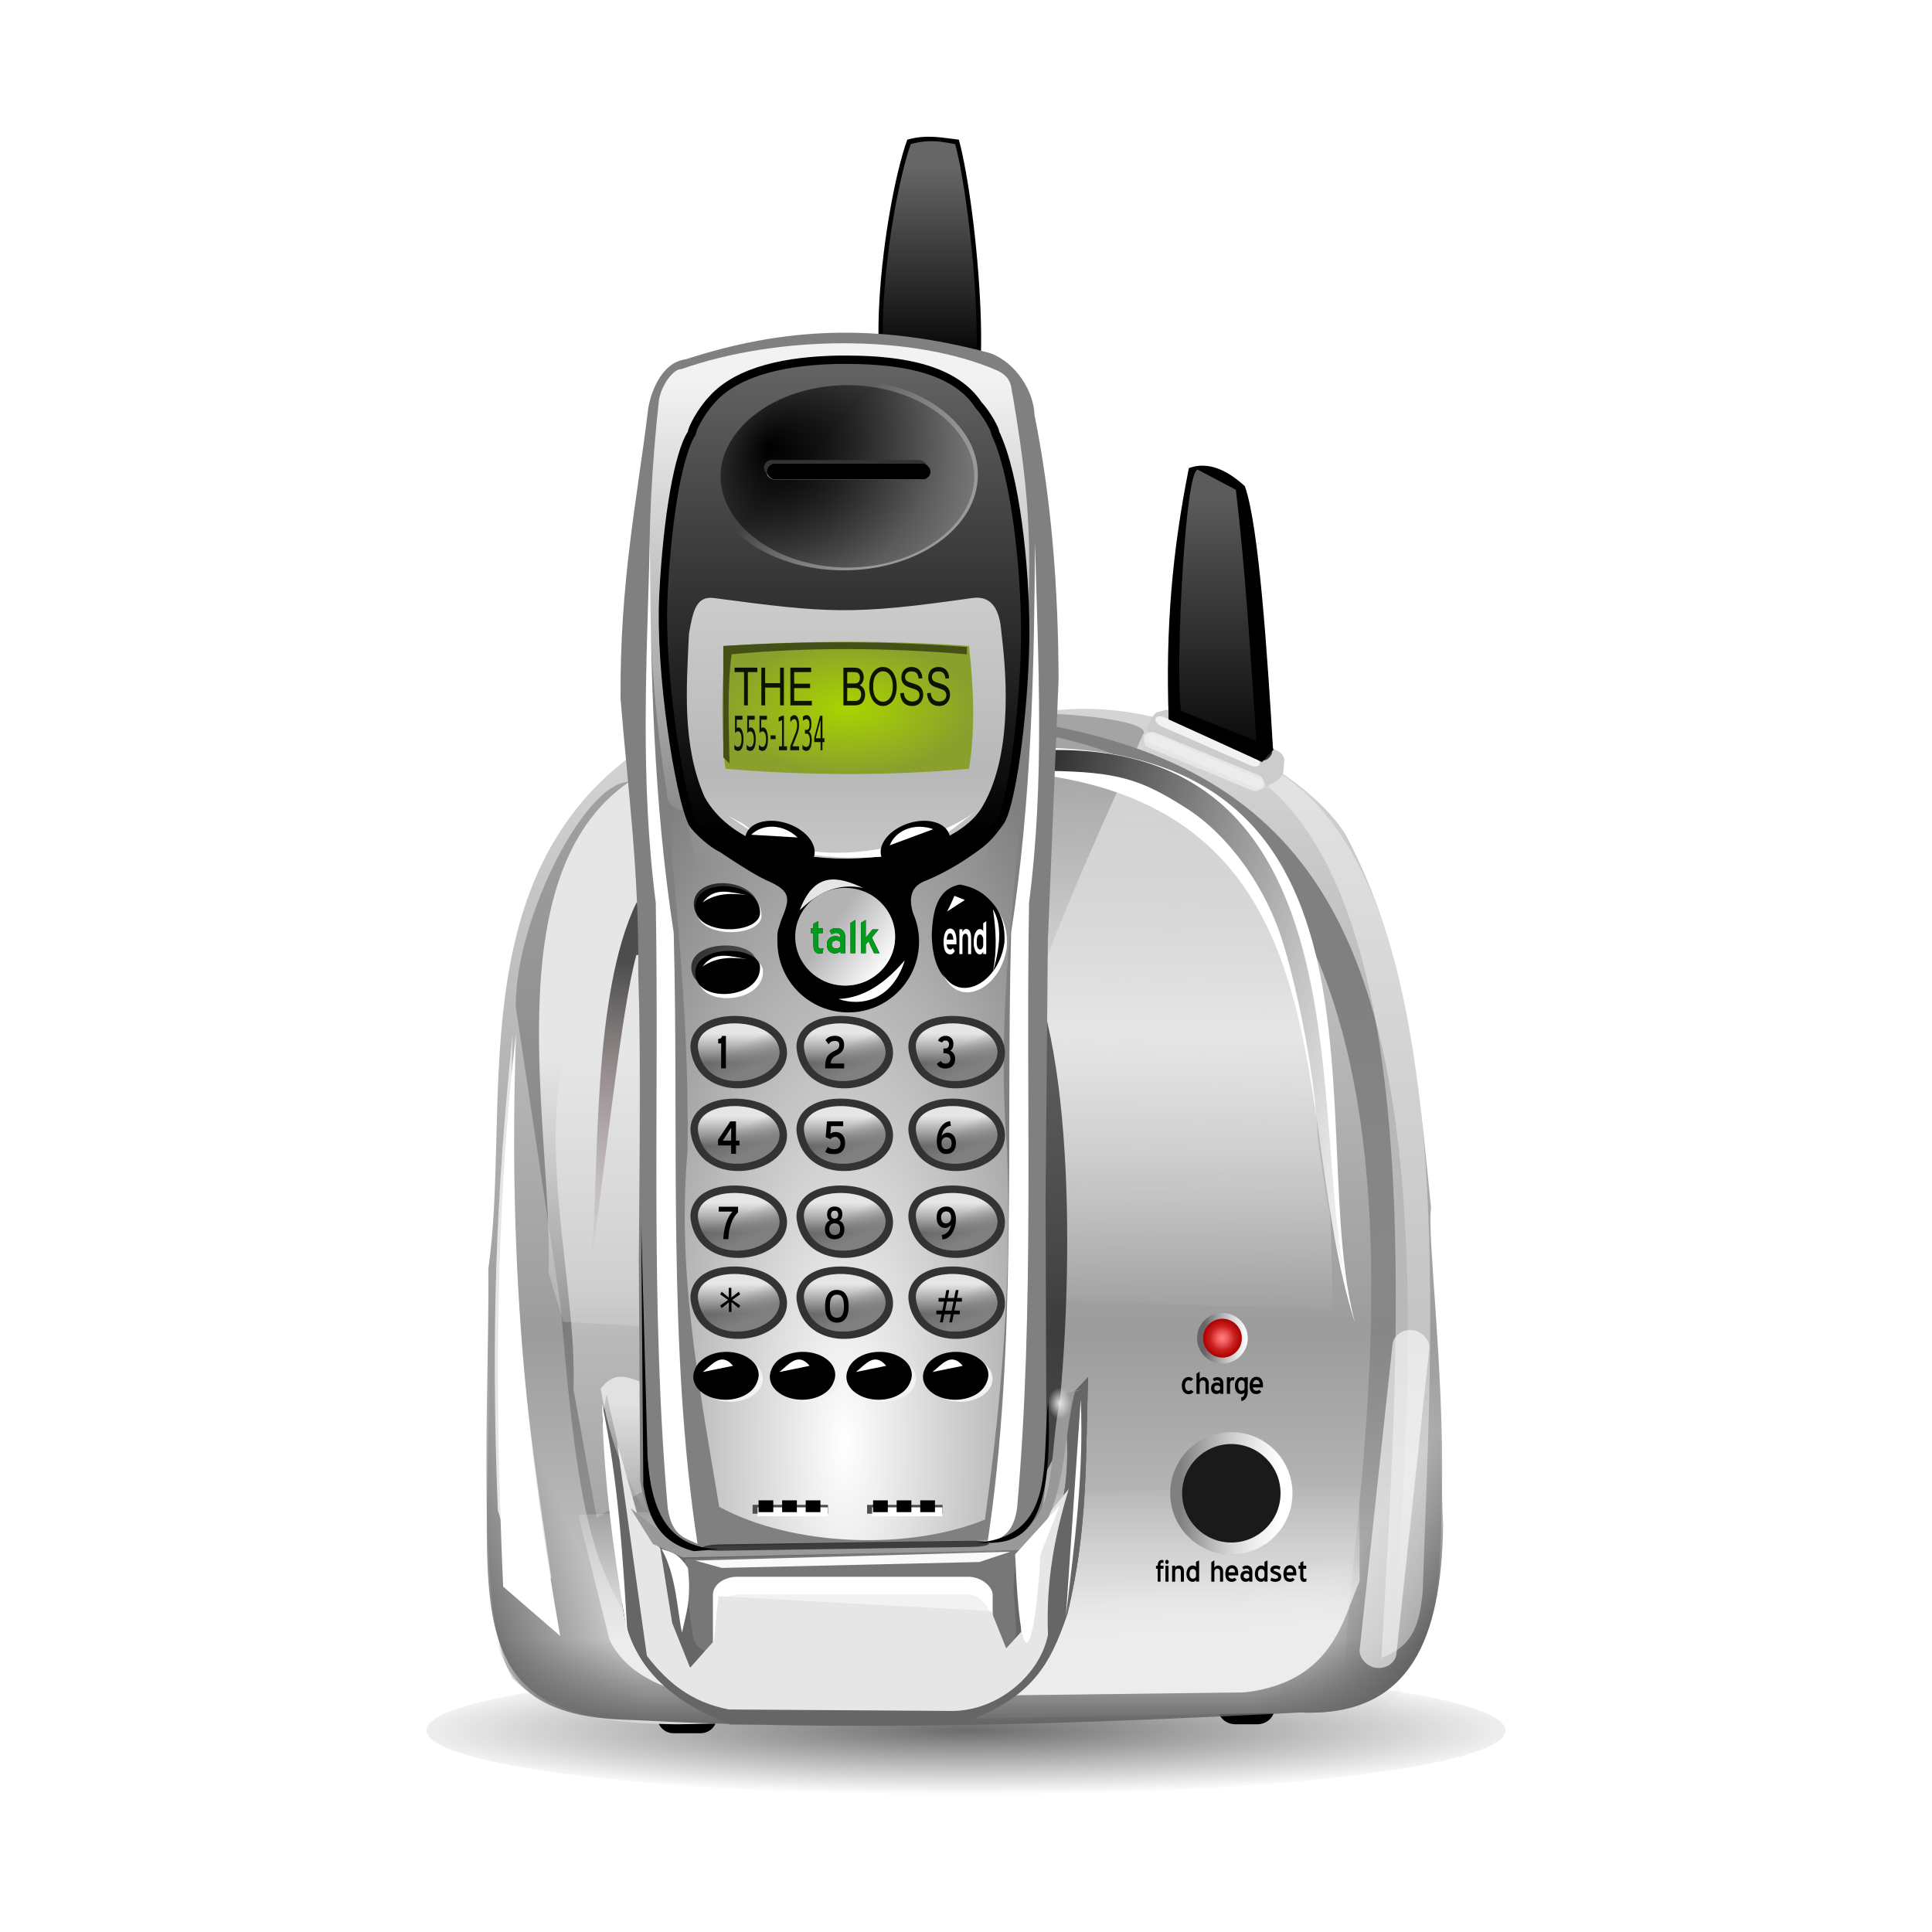 <?xml version="1.0" encoding="UTF-8"?>
<svg version="1.1" viewBox="0 0 1200 1200" xmlns="http://www.w3.org/2000/svg" xmlns:xlink="http://www.w3.org/1999/xlink">
<defs>
<linearGradient id="a">
<stop stop-color="#808080" offset="0"/>
<stop stop-color="#808080" stop-opacity="0" offset="1"/>
</linearGradient>
<linearGradient id="b">
<stop stop-color="#e6e6e6" offset="0"/>
<stop stop-color="#f2f2f2" stop-opacity="0" offset="1"/>
</linearGradient>
<linearGradient id="c">
<stop stop-color="#666" offset="0"/>
<stop stop-color="#666" stop-opacity="0" offset="1"/>
</linearGradient>
<linearGradient id="d">
<stop stop-color="#fff" stop-opacity="0" offset="0"/>
<stop stop-color="#fff" offset="1"/>
</linearGradient>
<linearGradient id="e">
<stop stop-color="#ececec" offset="0"/>
<stop stop-color="#ececec" stop-opacity="0" offset="1"/>
</linearGradient>
<linearGradient id="f">
<stop stop-color="#e6e6e6" offset="0"/>
<stop stop-color="#e6e6e6" stop-opacity="0" offset="1"/>
</linearGradient>
<clipPath id="bj">
<path d="m294.43 196.2c1.1 1.01 2.85 1.04 3.29 3.04l-0.25 3.04c-0.39 1.66-2.39 2.52-4.05 3.54-9.82-4.69-20.26-7.46-28.86-13.67 0.5-1.27 1.26-3.23 2.4-4.18l2.41-0.63 3.54 0.25 21.52 8.61z" fill="#ccc" fill-rule="evenodd"/>
</clipPath>
<linearGradient id="aw" x1="212.58" x2="212.58" y1="56.803" y2="105.23" gradientTransform="matrix(2.587 0 0 2.587 27.61 -43.712)" gradientUnits="userSpaceOnUse">
<stop stop-color="#ccc" offset="0"/>
<stop stop-color="#ccc" stop-opacity="0" offset="1"/>
</linearGradient>
<radialGradient id="i" cx="212.91" cy="437.47" r="121.27" gradientTransform="matrix(3.11 1.5028e-7 0 .332 -62.168 929.45)" gradientUnits="userSpaceOnUse">
<stop stop-color="#333" offset="0"/>
<stop stop-color="#333" stop-opacity="0" offset="1"/>
</radialGradient>
<linearGradient id="av" x1="130.8" x2="130.8" y1="286.02" y2="381.42" gradientTransform="matrix(2.587 0 0 2.587 32.793 57.169)" gradientUnits="userSpaceOnUse" xlink:href="#f"/>
<linearGradient id="au" x1="263.29" x2="261.52" y1="415.36" y2="398.48" gradientTransform="matrix(2.587 0 0 2.331 27.61 51.478)" gradientUnits="userSpaceOnUse" xlink:href="#e"/>
<linearGradient id="at" x1="313.96" x2="316.38" y1="256.55" y2="417.07" gradientTransform="matrix(3.342 0 0 2.787 -211.83 -96.266)" gradientUnits="userSpaceOnUse">
<stop stop-color="#808080" offset="0"/>
<stop stop-color="#666" stop-opacity="0" offset="1"/>
</linearGradient>
<linearGradient id="as" x1="267.87" x2="267.45" y1="264.77" y2="333.6" gradientTransform="matrix(2.587 0 0 2.587 27.619 -43.713)" gradientUnits="userSpaceOnUse" spreadMethod="reflect">
<stop stop-color="#e6e6e6" offset="0"/>
<stop stop-color="#e6e6e6" stop-opacity="0" offset="1"/>
</linearGradient>
<linearGradient id="ar" x1="243.46" x2="346.93" y1="199.31" y2="229.74" gradientTransform="matrix(2.587 0 0 2.587 27.619 -43.713)" gradientUnits="userSpaceOnUse">
<stop stop-color="#333" offset="0"/>
<stop stop-color="#666" stop-opacity="0" offset="1"/>
</linearGradient>
<linearGradient id="aq" x1="263.29" x2="263.29" y1="415.36" y2="372.59" gradientTransform="matrix(2.587 0 0 2.331 27.61 51.478)" gradientUnits="userSpaceOnUse" xlink:href="#e"/>
<linearGradient id="ap" x1="130.8" x2="130.8" y1="270.02" y2="353.42" gradientTransform="matrix(2.587 0 0 2.587 27.619 -43.713)" gradientUnits="userSpaceOnUse" xlink:href="#f"/>
<linearGradient id="ao" x1="139.99" x2="131.4" y1="248" y2="319.25" gradientTransform="matrix(2.587 0 0 2.587 27.619 -43.713)" gradientUnits="userSpaceOnUse">
<stop stop-color="#4d4d4d" offset="0"/>
<stop stop-color="#916f6f" stop-opacity="0" offset="1"/>
</linearGradient>
<linearGradient id="an" x1="280.87" x2="280.87" y1="135.93" y2="203.79" gradientTransform="matrix(2.587 0 0 2.587 27.619 -43.713)" gradientUnits="userSpaceOnUse">
<stop stop-color="#e6e6e6" offset="0"/>
<stop stop-color="#e6e6e6" stop-opacity="0" offset="1"/>
</linearGradient>
<linearGradient id="am" x1="141.06" x2="141.42" y1="353.97" y2="380.72" gradientTransform="matrix(2.587 0 0 2.587 27.619 -43.713)" gradientUnits="userSpaceOnUse">
<stop stop-color="#fff" offset="0"/>
<stop stop-color="#fff" stop-opacity="0" offset="1"/>
</linearGradient>
<linearGradient id="al" x1="188.5" x2="188.5" y1="108.25" y2="224.96" gradientTransform="matrix(2.587 0 0 2.587 27.619 -43.713)" gradientUnits="userSpaceOnUse">
<stop stop-color="#f2f2f2" offset="0"/>
<stop stop-color="#f2f2f2" stop-opacity="0" offset="1"/>
</linearGradient>
<radialGradient id="h" cx="243.77" cy="353.86" r="2.834" gradientTransform="matrix(2.587 0 0 3.449 27.61 -348.82)" gradientUnits="userSpaceOnUse">
<stop stop-color="#e6e6e6" offset="0"/>
<stop stop-color="#e6e6e6" stop-opacity="0" offset="1"/>
</radialGradient>
<radialGradient id="g" cx="192.1" cy="323.52" r="43.291" gradientTransform="matrix(4.19 -4.6429e-8 3.0855e-7 11.269 -280.28 -2749.8)" gradientUnits="userSpaceOnUse">
<stop stop-color="#fff" offset="0"/>
<stop stop-color="#fff" stop-opacity="0" offset="1"/>
</radialGradient>
<linearGradient id="ak" x1="166.7" x2="166.7" y1="263.98" y2="271.22" gradientTransform="matrix(2.587 0 0 2.587 162.96 114.51)" gradientUnits="userSpaceOnUse" xlink:href="#b"/>
<linearGradient id="aj" x1="169.35" x2="166.7" y1="272.82" y2="266.78" gradientTransform="matrix(2.587 0 0 2.587 162.96 114.51)" gradientUnits="userSpaceOnUse" xlink:href="#a"/>
<radialGradient id="m" cx="192.88" cy="186.88" r="30.126" gradientTransform="matrix(2.587 0 0 1.363 27.61 184.96)" gradientUnits="userSpaceOnUse">
<stop stop-color="#aad400" offset="0"/>
<stop stop-color="#aad400" stop-opacity="0" offset="1"/>
</radialGradient>
<linearGradient id="bi" x1="192.53" x2="192.53" y1="230" y2="160.27" gradientTransform="matrix(2.587 0 0 2.587 27.61 -43.712)" gradientUnits="userSpaceOnUse">
<stop stop-color="#ccc" offset="0"/>
<stop stop-color="#b8b8b8" offset=".4"/>
<stop stop-color="#ccc" offset="1"/>
</linearGradient>
<radialGradient id="l" cx="194.13" cy="134.73" r="31.507" fx="178.73" fy="127.34" gradientTransform="matrix(3.569 -.032 .029 3.466 -165.04 -158.31)" gradientUnits="userSpaceOnUse">
<stop offset="0"/>
<stop stop-opacity="0" offset="1"/>
</radialGradient>
<linearGradient id="bh" x1="204.52" x2="192.62" y1="140.66" y2="122.77" gradientTransform="matrix(2.646 0 0 4.245 14.434 -262.31)" gradientUnits="userSpaceOnUse">
<stop stop-color="#999" offset="0"/>
<stop stop-color="#ccc" stop-opacity="0" offset="1"/>
</linearGradient>
<linearGradient id="bg" x1="199.88" x2="186.61" y1="247.9" y2="238.85" gradientTransform="matrix(2.512 0 0 2.455 46.973 -10.004)" gradientUnits="userSpaceOnUse">
<stop stop-color="#f9f9f9" offset="0"/>
<stop stop-color="#f9f9f9" stop-opacity="0" offset="1"/>
</linearGradient>
<linearGradient id="bf" x1="190.5" x2="190.5" y1="104.27" y2="217.8" gradientTransform="matrix(2.587 0 0 2.587 27.61 -43.712)" gradientUnits="userSpaceOnUse">
<stop stop-color="#f9f9f9" offset="0"/>
<stop stop-color="#f9f9f9" stop-opacity="0" offset="1"/>
</linearGradient>
<radialGradient id="k" cx="282.84" cy="338.22" r="6.087" gradientTransform="matrix(1.217 9.645e-7 -9.645e-7 1.217 414.95 419.47)" gradientUnits="userSpaceOnUse">
<stop stop-color="#faa" offset="0"/>
<stop stop-color="#faa" stop-opacity="0" offset="1"/>
</radialGradient>
<radialGradient id="j" cx="282.84" cy="338.22" r="6.087" gradientTransform="matrix(1.978 0 0 1.978 199.76 162.15)" gradientUnits="userSpaceOnUse">
<stop stop-color="#a00" stop-opacity="0" offset="0"/>
<stop stop-color="#a00" offset="1"/>
</radialGradient>
<linearGradient id="be" x1="278.55" x2="288.93" y1="338.22" y2="338.22" gradientTransform="matrix(2.587 0 0 2.587 27.61 -43.712)" gradientUnits="userSpaceOnUse" xlink:href="#d"/>
<linearGradient id="bd" x1="278.55" x2="288.93" y1="338.22" y2="338.22" gradientTransform="matrix(2.587 0 0 2.587 27.61 -43.712)" gradientUnits="userSpaceOnUse">
<stop stop-color="#666" offset="0"/>
<stop stop-color="#666" stop-opacity="0" offset="1"/>
</linearGradient>
<linearGradient id="bc" x1="268.57" x2="286.12" y1="367.22" y2="367.22" gradientTransform="matrix(3.535 0 0 3.535 -216.12 -370.71)" gradientUnits="userSpaceOnUse" xlink:href="#d"/>
<linearGradient id="bb" x1="268.57" x2="286.12" y1="367.22" y2="367.22" gradientTransform="matrix(3.535 0 0 3.535 -216.12 -370.71)" gradientUnits="userSpaceOnUse">
<stop stop-color="#808080" offset="0"/>
<stop stop-color="#808080" stop-opacity="0" offset="1"/>
</linearGradient>
<linearGradient id="ba" x1="216.25" x2="216.25" y1="431.32" y2="410.52" gradientTransform="matrix(2.587 0 0 2.587 27.61 -43.712)" gradientUnits="userSpaceOnUse" xlink:href="#c"/>
<linearGradient id="az" x1="106.19" x2="135.33" y1="416.99" y2="404.08" gradientTransform="matrix(2.587 0 0 2.587 27.61 -43.712)" gradientUnits="userSpaceOnUse" xlink:href="#c"/>
<linearGradient id="ay" x1="331.04" x2="310.05" y1="410.55" y2="396.2" gradientTransform="matrix(2.587 0 0 2.587 27.61 -43.712)" gradientUnits="userSpaceOnUse" xlink:href="#c"/>
<linearGradient id="ax" x1="222.78" x2="222.78" y1="195.44" y2="430.94" gradientTransform="matrix(2.587 0 0 2.587 27.61 -43.712)" gradientUnits="userSpaceOnUse">
<stop stop-color="#d4d4d4" offset="0"/>
<stop stop-color="#9c9c9c" offset=".6"/>
<stop stop-color="#d7d7d7" offset="1"/>
</linearGradient>
<linearGradient id="ai" x1="166.7" x2="166.7" y1="263.98" y2="271.22" gradientTransform="matrix(2.587 0 0 2.587 27.61 -41.126)" gradientUnits="userSpaceOnUse" xlink:href="#b"/>
<linearGradient id="ah" x1="169.35" x2="166.7" y1="272.82" y2="266.78" gradientTransform="matrix(2.587 0 0 2.587 27.61 -41.126)" gradientUnits="userSpaceOnUse" xlink:href="#a"/>
<linearGradient id="ag" x1="166.7" x2="166.7" y1="263.98" y2="271.22" gradientTransform="matrix(2.587 0 0 2.587 93.457 -41.126)" gradientUnits="userSpaceOnUse" xlink:href="#b"/>
<linearGradient id="af" x1="169.35" x2="166.7" y1="272.82" y2="266.78" gradientTransform="matrix(2.587 0 0 2.587 93.457 -41.126)" gradientUnits="userSpaceOnUse" xlink:href="#a"/>
<linearGradient id="ae" x1="166.7" x2="166.7" y1="263.98" y2="271.22" gradientTransform="matrix(2.587 0 0 2.587 162.96 -41.126)" gradientUnits="userSpaceOnUse" xlink:href="#b"/>
<linearGradient id="ad" x1="169.35" x2="166.7" y1="272.82" y2="266.78" gradientTransform="matrix(2.587 0 0 2.587 162.96 -41.126)" gradientUnits="userSpaceOnUse" xlink:href="#a"/>
<linearGradient id="ac" x1="166.7" x2="166.7" y1="263.98" y2="271.22" gradientTransform="matrix(2.587 0 0 2.587 27.61 10.246)" gradientUnits="userSpaceOnUse" xlink:href="#b"/>
<linearGradient id="ab" x1="169.35" x2="166.7" y1="272.82" y2="266.78" gradientTransform="matrix(2.587 0 0 2.587 27.61 10.246)" gradientUnits="userSpaceOnUse" xlink:href="#a"/>
<linearGradient id="aa" x1="166.7" x2="166.7" y1="263.98" y2="271.22" gradientTransform="matrix(2.587 0 0 2.587 93.457 10.246)" gradientUnits="userSpaceOnUse" xlink:href="#b"/>
<linearGradient id="z" x1="169.35" x2="166.7" y1="272.82" y2="266.78" gradientTransform="matrix(2.587 0 0 2.587 93.457 10.246)" gradientUnits="userSpaceOnUse" xlink:href="#a"/>
<linearGradient id="y" x1="166.7" x2="166.7" y1="263.98" y2="271.22" gradientTransform="matrix(2.587 0 0 2.587 162.96 10.246)" gradientUnits="userSpaceOnUse" xlink:href="#b"/>
<linearGradient id="x" x1="169.35" x2="166.7" y1="272.82" y2="266.78" gradientTransform="matrix(2.587 0 0 2.587 162.96 10.246)" gradientUnits="userSpaceOnUse" xlink:href="#a"/>
<linearGradient id="w" x1="166.7" x2="166.7" y1="263.98" y2="271.22" gradientTransform="matrix(2.587 0 0 2.587 27.61 64.205)" gradientUnits="userSpaceOnUse" xlink:href="#b"/>
<linearGradient id="v" x1="169.35" x2="166.7" y1="272.82" y2="266.78" gradientTransform="matrix(2.587 0 0 2.587 27.61 64.205)" gradientUnits="userSpaceOnUse" xlink:href="#a"/>
<linearGradient id="u" x1="166.7" x2="166.7" y1="263.98" y2="271.22" gradientTransform="matrix(2.587 0 0 2.587 93.457 64.205)" gradientUnits="userSpaceOnUse" xlink:href="#b"/>
<linearGradient id="t" x1="169.35" x2="166.7" y1="272.82" y2="266.78" gradientTransform="matrix(2.587 0 0 2.587 93.457 64.205)" gradientUnits="userSpaceOnUse" xlink:href="#a"/>
<linearGradient id="s" x1="166.7" x2="166.7" y1="263.98" y2="271.22" gradientTransform="matrix(2.587 0 0 2.587 162.96 64.205)" gradientUnits="userSpaceOnUse" xlink:href="#b"/>
<linearGradient id="r" x1="169.35" x2="166.7" y1="272.82" y2="266.78" gradientTransform="matrix(2.587 0 0 2.587 162.96 64.205)" gradientUnits="userSpaceOnUse" xlink:href="#a"/>
<linearGradient id="q" x1="166.7" x2="166.7" y1="263.98" y2="271.22" gradientTransform="matrix(2.587 0 0 2.587 27.61 114.51)" gradientUnits="userSpaceOnUse" xlink:href="#b"/>
<linearGradient id="p" x1="169.35" x2="166.7" y1="272.82" y2="266.78" gradientTransform="matrix(2.587 0 0 2.587 27.61 114.51)" gradientUnits="userSpaceOnUse" xlink:href="#a"/>
<linearGradient id="o" x1="166.7" x2="166.7" y1="263.98" y2="271.22" gradientTransform="matrix(2.587 0 0 2.587 93.457 114.51)" gradientUnits="userSpaceOnUse" xlink:href="#b"/>
<linearGradient id="n" x1="169.35" x2="166.7" y1="272.82" y2="266.78" gradientTransform="matrix(2.587 0 0 2.587 93.457 114.51)" gradientUnits="userSpaceOnUse" xlink:href="#a"/>
</defs>
<path d="m1.9196e-14 6.3949e-14h1200v1200h-1200z" color="#000000" color-rendering="auto" fill="#fff" image-rendering="auto" shape-rendering="auto" solid-color="#000000" style="isolation:auto;mix-blend-mode:normal;paint-order:markers stroke fill"/>
<path d="m563.53 86.745c12.442-3.508 21.884-1.089 32.024 0 11.382 41.111 24.445 180.42 0 176.51h-32.024c-31.817-8.2-14.382-136.99 0-176.51z"/>
<path d="m565.65 89.505c-6.855 19.799-14.615 60.439-16.736 97.406-1.086 18.943-0.673 36.897 1.862 50.348 1.268 6.751 3.104 12.287 5.406 16.271 2.276 3.88 4.811 6.105 7.864 6.932h31.92c0.905 0.155 1.526 0.078 2.251-0.388 0.75-0.491 1.604-1.5 2.432-3.001 1.681-3.001 3.13-7.993 4.113-14.382 1.992-12.804 2.276-31.054 1.474-50.687-1.578-38.242-7.502-81.715-12.934-102.5-7.915-1.304-15.055-3.37-27.652-1.6e-13z" fill="url(#aw)" opacity=".5"/>
<path d="m935.12 1074.8c0 22.281-150.06 40.242-335.14 40.242-185.08 0-335.11-17.961-335.11-40.242-0.011-22.281 150.03-40.355 335.11-40.355 185.08 0 335.14 18.075 335.14 40.355z" fill="url(#i)" opacity=".722"/>
<path d="m767.42 1032.1c-6.073 0-10.92 4.528-10.92 10.094v18.75c0 5.593 4.847 10.041 10.92 10.041h13.344c6.046 0 10.893-4.448 10.893-10.041v-18.75c0-5.566-4.847-10.094-10.893-10.094zm-349.07 1.864c-5.585 0-10.105 4.501-10.105 10.094v22.399c0 5.593 4.52 10.094 10.105 10.094h16.814c5.585 0 10.105-4.501 10.105-10.094v-22.399c0-5.593-4.52-10.094-10.105-10.094z"/>
<path d="m391.72 469.7 267.19-28.818c73.83-6.712 153.71 39.738 177.01 77.745 38.992 73.856 44.665 149.6 52.922 231.45-2.424 18.431 7.937 98.147 6.845 175.01-1.252 88.878-5.061 135.89-100.09 138.82l-375.04 7.085c-31.41-0.426-76.528-2.477-102.14-28.525-23.707-38.566-14.398-169.21-15.083-254.52 14.076-97.907-16.881-239.36 88.377-318.25z" fill="url(#ax)"/>
<path d="m302.67 786.73c7.998 186.76-32.494 275.82 89.834 281.55 132.44 7.245 272.68 2.797 414.91-4.634 69.888 3.09 87.759-47.675 88.931-115.78l-5.566-163.91-588.08 2.77z" fill="url(#ay)" fill-rule="evenodd"/>
<path d="m302.67 786.73c7.998 186.76-32.494 275.82 89.834 281.55 132.44 7.245 272.68 2.797 414.91-4.634 69.888 3.09 87.759-47.675 88.931-115.78l-5.566-163.91-588.08 2.77z" fill="url(#az)" fill-rule="evenodd"/>
<path d="m302.67 786.73c7.998 186.76-35.272 279.53 89.834 281.55 132.44 7.245 272.68 2.797 414.91-4.634 69.888 3.09 87.759-47.675 88.931-115.78l-5.566-163.91-588.08 2.77z" fill="url(#ba)" fill-rule="evenodd"/>
<path d="m393.53 485.72 252.18-42.604c15.883 0 64.798 3.751 64.798 11.847-77.68 170.83-108.02 244.5-78.714 339.72 9.959 113.64 26.721 186.3-14.124 219.02-52.149 2.432-158.15 86.087-201.3 32.282-44.957-67.359-55.201-76.309-68.212-235.57l-27.782-185.03c-0.517-55.253 45.009-144.81 73.153-139.66z" fill="#333" opacity=".3"/>
<path d="m395.83 586.61c-85.362 58.641-36.24 192.79-39.655 276.24l14.434 79.723 31.713-17.926v-229.68l-2.794-86.138z" fill="url(#av)" fill-rule="evenodd" opacity=".665"/>
<path d="m318.41 642.25c-10.45 101.58-13.529 184.3-9.209 295.77 6.726 22.867 16.814 39.008 33.265 42.422-15.081-99.408-28.506-194.78-24.057-338.19z" fill="#e6e6e6" fill-rule="evenodd"/>
<path d="m359.15 940.95 19.452 77.631c8.459 17.181 26.824 30.633 64.824 36.717l329.71-4.126c53.52-6.341 60.866-43.571 71.316-69.308v-61.778z" fill="url(#au)" fill-rule="evenodd"/>
<path d="m596.44 450.73c374.91 11.985 219.79 555.03 241.08 605.62l14.171 9.867 18.884-15.776c-12.099-22.493 13.536-175.43-0.368-323.21-19.586-209.99-110.16-277.61-311.1-286.78z" fill="url(#at)" fill-rule="evenodd"/>
<path d="m795.85 480.91c114.46 75.326 92.295 361.83 87.794 508.5-1.966 16.684-4.553 33.084-25.609 40.224 9.467-173.49 32.748-457.88-73.153-543.24z" fill="#f9f9f9" opacity=".439"/>
<path d="m639.79 478.33c42.138-32.877 122.25 29.618 122.25 29.618 64.953 88.647 62.961 197.89 65.755 305.62l-180.61-6.467s-71.135-279.06-7.398-328.77z" fill="url(#as)"/>
<path d="m637.93 480.16c203.76 22.039 162.32 213.15 203.76 341.76-31.584-117.1 37.145-359.66-201.89-357.49z" fill="#fff" fill-rule="evenodd"/>
<path d="m650.6 478.79c43.69 0.569 58.046 5.173 86.319 23.229 26.824 17.15 49.51 49.562 59.805 82.982 10.295 33.421 20.125 84.483 21.651 120.67 4.113 33.99 10.45 68.031 18.961 94.442-25.919-96.149 16.607-337.88-185.21-334.26z" fill="url(#ar)" fill-rule="evenodd"/>
<path d="m359.15 940.95 19.452 77.631c8.459 17.181 26.824 30.633 64.824 36.717l329.71-14.174c53.52-6.364 60.866-33.524 71.316-59.261v-61.778z" fill="url(#aq)" fill-rule="evenodd"/>
<path d="m675.9 855.26-14.822 15.727c5.613 50.726-2.328 74.343-13.891 90.768l-225.95 1.837c-14.149-7.786-27.109-17.383-31.506-39.81l-12.96-57.425-2.768 14.822 12.028 106.5c0.879 42.681 27.29 67.798 67.617 83.37l144.47-0.931c43.276-15.831 54.037-36.214 64.824-67.617 13.348-54.502 11.149-99.667 12.96-147.24z" fill="#666" fill-rule="evenodd"/>
<path d="m675.9 855.26-14.822 15.727c5.613 50.726-2.328 74.343-13.891 90.768l-225.95 1.837c-14.149-7.786-27.109-17.383-31.506-39.81l-12.96-57.425-2.768 14.822 12.028 106.5c0.879 42.681 27.29 67.798 67.617 83.37l144.47-0.931c43.276-15.831 54.037-36.214 64.824-67.617 13.348-54.502 11.149-99.667 12.96-147.24z" fill="#666" fill-rule="evenodd"/>
<path d="m390.66 485.72c-85.362 58.641-46.587 221.24-50.002 304.69l9.261 30.575 47.234 2.768v-229.68l-2.794-86.138z" fill="url(#ap)" fill-rule="evenodd"/>
<path d="m395.29 560.74c-27.73 57.167-23.177 166.07-27.782 221.35 9.261-63.944 18.521-155.95 27.782-188.94h4.63c-1.242-11.175 5.432-32.257-4.63-32.412z" fill="url(#ao)" fill-rule="evenodd"/>
<path d="m320.52 642.25c-12.892 108.51-13.307 224.2-8.009 343.21l35.42 30.664c-18.604-106.16-32.931-220.72-27.411-373.88z" fill="#fff" fill-rule="evenodd"/>
<path d="m802.79 927.49c0 20.988-16.993 38.007-37.98 38.007-20.988 0-37.98-17.019-37.98-38.007 0-20.961 16.993-37.98 37.98-37.98 20.988 0 37.98 17.019 37.98 37.98z" fill="url(#bb)"/>
<path d="m802.79 927.49c0 20.988-16.993 38.007-37.98 38.007-20.988 0-37.98-17.019-37.98-38.007 0-20.961 16.993-37.98 37.98-37.98 20.988 0 37.98 17.019 37.98 37.98z" fill="url(#bc)"/>
<path d="m795.36 927.49c0.027 16.886-13.663 30.603-30.549 30.603-16.886 0-30.576-13.717-30.576-30.603 0-16.886 13.69-30.576 30.576-30.576 16.886 0 30.576 13.69 30.549 30.576z" fill="#1a1a1a"/>
<path d="m774.99 831.18c0 8.683-7.031 15.741-15.741 15.741-8.683 0-15.741-7.058-15.741-15.741 0-8.683 7.058-15.741 15.741-15.741 8.709 0 15.741 7.058 15.741 15.741z" fill="url(#bd)"/>
<path d="m774.99 831.18c0 8.683-7.031 15.741-15.741 15.741-8.683 0-15.741-7.058-15.741-15.741 0-8.683 7.058-15.741 15.741-15.741 8.709 0 15.741 7.058 15.741 15.741z" fill="url(#be)"/>
<path d="m771.29 831.18c0 6.659-5.38 12.039-12.039 12.039-6.632 0-12.039-5.38-12.039-12.039 0-6.659 5.407-12.039 12.039-12.039 6.659 0 12.039 5.38 12.039 12.039z" fill="#f55"/>
<path d="m771.29 831.18c0 6.659-5.38 12.039-12.039 12.039-6.632 0-12.039-5.38-12.039-12.039 0-6.659 5.407-12.039 12.039-12.039 6.659 0 12.039 5.38 12.039 12.039z" fill="url(#j)"/>
<path d="m771.29 831.18c0 6.659-5.38 12.039-12.039 12.039-6.632 0-12.039-5.38-12.039-12.039 0-6.659 5.407-12.039 12.039-12.039 6.659 0 12.039 5.38 12.039 12.039z" fill="url(#k)" opacity=".524"/>
<path d="m789.24 463.81c2.823 2.61 7.378 2.69 8.496 7.857l-0.639 7.857c-1.012 4.315-6.179 6.525-10.494 9.162-25.382-12.119-52.389-19.283-74.655-35.343 1.305-3.303 3.276-8.363 6.232-10.813l6.206-1.651 9.189 0.666z" fill="#ccc" fill-rule="evenodd"/>
<path d="m738.42 290.78c-10.254 51.42-14.596 99.681-12.518 156.04l57.903 26.394 6.925-7.404c-3.356-55.878-8.683-139.53-17.579-163.92-6.339-5.574-19.709-16.758-34.731-11.112z" fill-rule="evenodd"/>
<rect transform="matrix(.485 .874 -.776 .631 0 0)" x="872.83" y="-471.34" width="3.61" height="7.679" rx="4.127" ry="4.439" fill="#333"/>
<rect transform="matrix(.924 .382 -.434 .901 0 0)" x="840.69" y="146.55" width="79.584" height="10.289" rx="4.873" ry="4.869" fill="#e6e6e6"/>
<rect transform="matrix(.511 -.859 .919 .394 0 0)" x="-143.94" y="851.65" width="6.186" height="81.553" rx="4.827" ry="4.825" fill="#f2f2f2" opacity=".462"/>
<path d="m743.98 291.72 23.617 12.494c6.079 50.855 9.209 104.71 12.96 157.89 0 0-43.845-16.348-45.837-17.59-5.846-3.673 0.491-153.26 9.261-152.8z" fill="url(#an)" fill-rule="evenodd" opacity=".396"/>
<rect transform="matrix(.916 .402 -.366 .931 0 0)" x="831.54" y="117.38" width="70.642" height="5.862" rx="4.905" ry="4.906" fill="#f2f2f2"/>
<path transform="matrix(2.587 0 0 2.587 27.61 -43.712)" d="m274.79 129.31c-3.97 19.88-5.64 38.54-4.84 60.33l22.38 10.2 2.69-2.86c-1.31-21.6-3.36-54.84-6.81-63.37-2.44-2.16-7.61-6.48-13.42-4.3z" clip-path="url(#bj)" fill-rule="evenodd"/>
<path d="m738.29 865.96c-0.666 0-1.252-0.133-1.784-0.4-0.533-0.266-0.985-0.613-1.358-1.092-0.346-0.479-0.639-1.039-0.826-1.705-0.186-0.666-0.293-1.412-0.293-2.237 0-0.772 0.107-1.465 0.32-2.104 0.213-0.639 0.506-1.198 0.879-1.678 0.373-0.453 0.826-0.826 1.332-1.065 0.533-0.266 1.092-0.4 1.731-0.4 0.613 0 1.145 0.133 1.598 0.373 0.506 0.24 0.906 0.559 1.225 0.932l-1.492 1.278c-0.133-0.186-0.293-0.32-0.506-0.4-0.186-0.107-0.453-0.16-0.826-0.16-0.692 0-1.252 0.293-1.651 0.906-0.373 0.586-0.586 1.358-0.586 2.344 0 2.237 0.746 3.356 2.237 3.356 0.586 0 1.065-0.213 1.465-0.639l1.651 1.172c-0.826 1.012-1.864 1.518-3.116 1.518m10.494-6.632c0-0.666-0.16-1.172-0.533-1.492-0.346-0.346-0.772-0.506-1.305-0.506-0.213 0-0.453 0.053-0.666 0.16-0.213 0.08-0.4 0.24-0.586 0.426-0.16 0.186-0.293 0.373-0.4 0.613-0.107 0.266-0.16 0.506-0.16 0.799v6.419h-1.971v-12.518l1.971-1.252v4.927c0.16-0.426 0.453-0.799 0.852-1.092 0.426-0.293 0.959-0.453 1.651-0.453 0.426 0 0.826 0.08 1.225 0.293 0.373 0.16 0.719 0.426 0.985 0.772 0.293 0.32 0.506 0.719 0.666 1.172 0.186 0.479 0.266 0.985 0.266 1.518v6.632h-1.998v-6.419m9.056 2.131c0-0.133-0.053-0.24-0.186-0.346-0.08-0.133-0.213-0.24-0.373-0.32-0.16-0.107-0.346-0.186-0.506-0.213-0.186-0.053-0.346-0.08-0.506-0.08-1.385 0-2.051 0.559-2.051 1.705 0 0.479 0.16 0.879 0.533 1.198 0.373 0.266 0.799 0.426 1.305 0.426 0.16 0 0.32-0.027 0.533-0.08 0.186-0.053 0.4-0.107 0.559-0.186 0.213-0.107 0.373-0.213 0.479-0.346 0.133-0.133 0.213-0.266 0.213-0.453v-1.305m0.027 3.409c-0.16 0.24-0.453 0.453-0.879 0.666-0.426 0.213-0.932 0.32-1.518 0.32-0.453 0-0.879-0.08-1.278-0.24-0.4-0.16-0.746-0.4-1.039-0.692-0.293-0.32-0.533-0.719-0.692-1.145-0.16-0.453-0.24-0.959-0.24-1.518 0-1.145 0.32-2.051 0.985-2.663 0.666-0.613 1.545-0.906 2.61-0.906 0.506 0 0.932 0.08 1.252 0.213 0.32 0.133 0.586 0.293 0.772 0.506 0-0.426-0.053-0.772-0.16-1.039-0.08-0.266-0.186-0.479-0.346-0.613-0.16-0.16-0.373-0.266-0.639-0.293-0.24-0.08-0.506-0.107-0.826-0.107-0.373 0-0.692 0.053-0.959 0.186-0.266 0.133-0.479 0.266-0.692 0.453l-0.906-1.518c0.32-0.373 0.719-0.639 1.225-0.826 0.479-0.213 1.012-0.293 1.598-0.293 1.119 0 1.998 0.346 2.69 1.012 0.666 0.666 1.012 1.571 1.012 2.717v6.659h-1.971v-0.879m8.336-7.245c-0.32-0.186-0.559-0.266-0.719-0.266-0.533 0-0.906 0.213-1.119 0.613-0.24 0.373-0.346 0.852-0.346 1.438v6.339h-1.971v-10.307h1.971v1.252c0.107-0.426 0.346-0.746 0.692-0.985 0.346-0.213 0.746-0.32 1.172-0.32 0.373 0 0.719 0.08 0.985 0.266l-0.666 1.971m6.845 1.678c-0.027-0.373-0.08-0.666-0.213-0.932-0.107-0.266-0.24-0.453-0.4-0.613-0.16-0.16-0.346-0.266-0.533-0.32-0.186-0.08-0.346-0.133-0.506-0.133-0.826 0-1.412 0.293-1.784 0.826-0.346 0.559-0.533 1.332-0.533 2.344 0 1.065 0.16 1.891 0.479 2.477 0.32 0.613 0.826 0.906 1.492 0.906 0.613 0 1.092-0.16 1.465-0.453 0.346-0.32 0.533-0.746 0.533-1.305v-2.797m-2.211 8.789c1.438-0.32 2.157-1.385 2.157-3.143-0.107 0.133-0.213 0.24-0.32 0.346-0.107 0.107-0.213 0.186-0.373 0.293-0.16 0.08-0.346 0.133-0.586 0.186-0.24 0.053-0.506 0.08-0.879 0.08-0.666 0-1.225-0.133-1.705-0.4-0.479-0.293-0.852-0.692-1.198-1.172-0.293-0.506-0.533-1.065-0.692-1.705-0.133-0.666-0.213-1.385-0.213-2.131 0-0.692 0.107-1.332 0.293-1.944 0.213-0.639 0.479-1.172 0.826-1.625 0.346-0.479 0.746-0.826 1.225-1.092 0.479-0.266 1.012-0.4 1.571-0.4 0.586 0 1.039 0.08 1.358 0.266 0.32 0.16 0.559 0.373 0.746 0.586v-0.799h1.971v8.736c0 0.772-0.08 1.518-0.266 2.184-0.16 0.692-0.4 1.305-0.746 1.838-0.32 0.533-0.746 0.959-1.225 1.332-0.479 0.373-1.065 0.613-1.705 0.719l-0.24-2.157m9.588-10.973c-0.639 0-1.172 0.266-1.571 0.772-0.4 0.506-0.613 1.119-0.639 1.864h4.261c-0.027-0.746-0.24-1.358-0.613-1.864-0.373-0.506-0.852-0.772-1.438-0.772m-2.211 4.608c0 0.346 0.053 0.639 0.186 0.906 0.133 0.266 0.32 0.506 0.533 0.692 0.213 0.186 0.453 0.32 0.719 0.4 0.266 0.08 0.533 0.133 0.826 0.133 0.346 0 0.666-0.053 0.906-0.16 0.266-0.08 0.506-0.266 0.692-0.506l1.332 1.252c-0.373 0.506-0.826 0.879-1.332 1.092-0.506 0.24-1.065 0.346-1.678 0.346-1.412 0-2.477-0.453-3.196-1.358-0.692-0.906-1.039-2.184-1.039-3.835 0-0.826 0.107-1.598 0.293-2.264 0.213-0.692 0.479-1.278 0.852-1.758 0.373-0.479 0.826-0.852 1.358-1.119 0.533-0.266 1.119-0.373 1.784-0.373 1.198 0 2.184 0.426 2.903 1.305 0.746 0.906 1.119 2.211 1.119 3.969v0.746c0 0.107 0 0.186-0.027 0.293 0 0.08 0 0.16-0.027 0.24h-6.206"/>
<path d="m720.81 982.41h-1.731v-8.043h-1.065v-1.891h1.065c0-1.119 0.213-1.998 0.639-2.61 0.453-0.639 1.119-0.932 1.998-0.932 0.32 0 0.613 0.027 0.932 0.053v1.758c-0.24-0.053-0.533-0.107-0.799-0.107-0.426 0-0.719 0.133-0.879 0.4-0.16 0.266-0.24 0.719-0.24 1.438h1.944v1.891h-1.864v8.043m3.063-9.934h1.918v9.934h-1.918v-9.934m0.959-1.039c-0.32 0-0.586-0.107-0.799-0.373-0.186-0.24-0.266-0.533-0.266-0.906 0-0.373 0.08-0.692 0.266-0.932 0.186-0.24 0.453-0.373 0.799-0.373 0.293 0 0.533 0.133 0.746 0.373 0.213 0.24 0.32 0.559 0.32 0.932 0 0.373-0.107 0.666-0.32 0.906-0.213 0.266-0.453 0.373-0.746 0.373m8.603 4.794c0-0.639-0.133-1.145-0.426-1.465-0.293-0.346-0.719-0.506-1.252-0.506-0.506 0-0.959 0.16-1.332 0.506-0.32 0.32-0.506 0.826-0.506 1.465v6.179h-1.891v-9.934h1.891v1.225c0.24-0.453 0.559-0.772 0.985-1.012 0.426-0.213 0.932-0.32 1.518-0.32 0.879 0 1.598 0.32 2.104 0.959 0.559 0.613 0.826 1.465 0.826 2.53v6.552h-1.918v-6.179m9.428-0.053c-0.08-0.373-0.293-0.746-0.639-1.092-0.32-0.346-0.719-0.533-1.198-0.533-0.799 0-1.358 0.266-1.705 0.799-0.32 0.533-0.506 1.305-0.506 2.344 0 0.852 0.186 1.518 0.533 2.051 0.373 0.533 0.932 0.799 1.625 0.799 0.426 0 0.799-0.133 1.172-0.373 0.4-0.266 0.639-0.666 0.719-1.198v-2.797m0 5.194c-0.133 0.213-0.373 0.479-0.692 0.746-0.32 0.266-0.799 0.4-1.438 0.4-0.559 0-1.065-0.107-1.545-0.373-0.453-0.24-0.852-0.586-1.198-1.012-0.32-0.426-0.586-0.959-0.799-1.545-0.186-0.613-0.266-1.252-0.266-1.918 0-0.746 0.08-1.412 0.266-2.051 0.186-0.666 0.453-1.225 0.772-1.678 0.346-0.479 0.746-0.852 1.198-1.119 0.453-0.293 0.932-0.426 1.492-0.426 1.145 0 1.891 0.32 2.211 0.932v-3.249l1.918-0.852v13.157h-1.918v-1.012m14.915-5.167c0-0.639-0.16-1.119-0.506-1.438-0.346-0.32-0.746-0.479-1.252-0.479-0.213 0-0.426 0.053-0.639 0.133-0.213 0.107-0.4 0.24-0.559 0.426-0.16 0.16-0.293 0.373-0.4 0.613-0.107 0.213-0.16 0.479-0.16 0.746v6.206h-1.891v-12.092l1.891-1.198v4.741c0.16-0.426 0.426-0.772 0.826-1.039 0.4-0.293 0.932-0.453 1.571-0.453 0.426 0 0.826 0.107 1.198 0.293 0.373 0.16 0.692 0.4 0.959 0.746 0.266 0.293 0.506 0.692 0.639 1.119 0.16 0.453 0.24 0.959 0.24 1.492v6.392h-1.918v-6.206m7.378-2.131c-0.613 0-1.119 0.24-1.518 0.746-0.373 0.479-0.586 1.065-0.613 1.784h4.128c-0.053-0.719-0.24-1.305-0.586-1.784-0.373-0.506-0.826-0.746-1.412-0.746m-2.131 4.448c0 0.32 0.053 0.613 0.186 0.879 0.133 0.24 0.293 0.479 0.506 0.666 0.213 0.16 0.453 0.293 0.692 0.373 0.266 0.08 0.533 0.133 0.799 0.133 0.346 0 0.639-0.053 0.879-0.133 0.266-0.107 0.506-0.266 0.692-0.506l1.278 1.198c-0.373 0.479-0.826 0.852-1.305 1.065-0.479 0.213-1.039 0.32-1.625 0.32-1.358 0-2.37-0.426-3.063-1.305-0.666-0.852-1.012-2.104-1.012-3.702 0-0.799 0.107-1.518 0.293-2.184 0.186-0.666 0.453-1.225 0.799-1.705 0.373-0.453 0.799-0.826 1.305-1.065 0.533-0.24 1.092-0.373 1.731-0.373 1.172 0 2.104 0.426 2.823 1.278 0.719 0.852 1.065 2.131 1.065 3.835v0.719c0 0.08 0 0.186-0.027 0.266 0 0.08 0 0.16-0.027 0.24h-5.993m12.891-0.266c0-0.107-0.053-0.24-0.16-0.346-0.08-0.107-0.213-0.213-0.373-0.293-0.16-0.107-0.32-0.16-0.479-0.213-0.186-0.053-0.346-0.08-0.506-0.08-1.305 0-1.971 0.559-1.971 1.651 0 0.479 0.186 0.852 0.506 1.145 0.373 0.293 0.799 0.426 1.278 0.426 0.133 0 0.32-0.027 0.506-0.08 0.186-0.027 0.373-0.107 0.559-0.186 0.186-0.08 0.346-0.186 0.453-0.32 0.133-0.133 0.186-0.266 0.186-0.426v-1.278m0.027 3.303c-0.16 0.213-0.426 0.426-0.826 0.639-0.4 0.213-0.906 0.293-1.465 0.293-0.453 0-0.852-0.08-1.252-0.213-0.373-0.16-0.692-0.4-0.985-0.692-0.293-0.293-0.506-0.666-0.692-1.092-0.133-0.426-0.213-0.906-0.213-1.465 0-1.119 0.32-1.971 0.932-2.557 0.666-0.586 1.518-0.879 2.557-0.879 0.479 0 0.879 0.053 1.172 0.213 0.346 0.107 0.586 0.266 0.746 0.479 0-0.426-0.027-0.746-0.133-1.012-0.08-0.24-0.186-0.453-0.346-0.586-0.16-0.16-0.346-0.24-0.613-0.293-0.24-0.053-0.479-0.08-0.799-0.08-0.346 0-0.666 0.053-0.906 0.186-0.266 0.107-0.479 0.24-0.692 0.4l-0.852-1.465c0.293-0.32 0.692-0.586 1.172-0.772 0.453-0.186 0.985-0.293 1.545-0.293 1.065 0 1.944 0.32 2.583 0.985 0.666 0.639 0.985 1.518 0.985 2.637v6.419h-1.918v-0.852m9.455-5.38c-0.107-0.373-0.32-0.746-0.666-1.092-0.32-0.346-0.719-0.533-1.198-0.533-0.799 0-1.358 0.266-1.705 0.799-0.32 0.533-0.479 1.305-0.479 2.344 0 0.852 0.16 1.518 0.533 2.051 0.373 0.533 0.906 0.799 1.598 0.799 0.426 0 0.826-0.133 1.198-0.373 0.373-0.266 0.613-0.666 0.719-1.198v-2.797m0 5.194c-0.16 0.213-0.373 0.479-0.719 0.746-0.32 0.266-0.799 0.4-1.438 0.4-0.559 0-1.065-0.107-1.518-0.373-0.479-0.24-0.879-0.586-1.225-1.012-0.32-0.426-0.586-0.959-0.799-1.545-0.186-0.613-0.266-1.252-0.266-1.918 0-0.746 0.08-1.412 0.266-2.051 0.186-0.666 0.453-1.225 0.772-1.678 0.346-0.479 0.746-0.852 1.198-1.119 0.453-0.293 0.932-0.426 1.492-0.426 1.172 0 1.891 0.32 2.237 0.932v-3.249l1.891-0.852v13.157h-1.891v-1.012m4.315-1.465c0.293 0.213 0.666 0.373 1.145 0.506 0.479 0.107 0.959 0.186 1.385 0.186 0.479 0 0.879-0.08 1.172-0.266 0.346-0.186 0.506-0.479 0.506-0.879 0-0.293-0.107-0.506-0.32-0.692-0.186-0.186-0.453-0.346-0.746-0.506-0.32-0.16-0.666-0.293-1.065-0.426-0.373-0.16-0.719-0.293-1.065-0.479-0.453-0.213-0.879-0.479-1.198-0.826-0.346-0.346-0.506-0.826-0.506-1.412 0-0.479 0.107-0.906 0.32-1.252 0.213-0.346 0.479-0.639 0.826-0.852 0.346-0.24 0.746-0.4 1.198-0.506 0.426-0.107 0.879-0.16 1.332-0.16 0.533 0 1.039 0.107 1.518 0.293 0.506 0.16 0.879 0.32 1.092 0.479l-0.586 1.971c-0.24-0.213-0.586-0.4-0.959-0.559-0.373-0.133-0.799-0.213-1.252-0.213-0.133 0-0.32 0-0.479 0.027-0.16 0-0.346 0.053-0.479 0.107-0.16 0.053-0.266 0.133-0.346 0.266-0.107 0.107-0.16 0.24-0.16 0.426 0 0.186 0.107 0.346 0.266 0.479 0.186 0.107 0.426 0.24 0.692 0.346 0.293 0.107 0.586 0.213 0.932 0.346 0.346 0.107 0.666 0.24 1.012 0.4 0.24 0.107 0.479 0.266 0.692 0.4 0.24 0.16 0.426 0.346 0.613 0.559 0.16 0.213 0.293 0.453 0.4 0.746 0.107 0.24 0.16 0.559 0.16 0.932 0 0.559-0.08 1.039-0.293 1.465-0.186 0.4-0.479 0.719-0.826 0.985-0.346 0.24-0.772 0.426-1.252 0.559-0.453 0.107-0.959 0.16-1.492 0.16-0.453 0-0.932-0.053-1.438-0.186-0.479-0.133-0.985-0.346-1.492-0.639l0.692-1.784m11.559-5.833c-0.639 0-1.145 0.24-1.518 0.746-0.4 0.479-0.613 1.065-0.639 1.784h4.128c-0.027-0.719-0.213-1.305-0.586-1.784-0.346-0.506-0.826-0.746-1.385-0.746m-2.157 4.448c0 0.32 0.08 0.613 0.186 0.879 0.16 0.24 0.32 0.479 0.533 0.666 0.213 0.16 0.426 0.293 0.692 0.373 0.266 0.08 0.533 0.133 0.772 0.133 0.346 0 0.639-0.053 0.906-0.133 0.266-0.107 0.479-0.266 0.666-0.506l1.278 1.198c-0.373 0.479-0.799 0.852-1.305 1.065-0.479 0.213-1.012 0.32-1.598 0.32-1.358 0-2.397-0.426-3.09-1.305-0.666-0.852-0.985-2.104-0.985-3.702 0-0.799 0.08-1.518 0.266-2.184 0.186-0.666 0.479-1.225 0.826-1.705 0.346-0.453 0.799-0.826 1.305-1.065 0.506-0.24 1.092-0.373 1.731-0.373 1.145 0 2.104 0.426 2.797 1.278 0.719 0.852 1.092 2.131 1.092 3.835v0.719c0 0.08-0.027 0.186-0.027 0.266 0 0.08-0.027 0.16-0.027 0.24h-6.019m12.172 3.862c-0.293 0.053-0.533 0.107-0.719 0.107-0.186 0.053-0.4 0.053-0.613 0.053-0.746 0-1.332-0.266-1.758-0.826-0.4-0.559-0.586-1.358-0.586-2.37v-4.981h-1.065v-1.891h1.065v-1.811l1.891-1.065v2.877h1.811v1.891h-1.811v4.261c0 0.426 0.027 0.772 0.053 1.039 0.053 0.24 0.107 0.426 0.186 0.586 0.107 0.133 0.213 0.24 0.346 0.293 0.16 0.053 0.346 0.08 0.559 0.08 0.133 0 0.293-0.027 0.453-0.08l0.479-0.16-0.293 1.998"/>
<path d="m425.45 968.36 207.61-6.389c-4.604 14.667-3.751 28.739-2.768 33.834l0.931 17.383c-0.931 6.674-6.131 13.71-13.736 13.71h-173.75c-7.605 0-13.71-6.105-13.71-13.71l-1.837-11.899c0-7.605-3.932-17.383-2.742-32.929z" fill="#808080" opacity=".665"/>
<rect x="442.81" y="979.35" width="173.76" height="53.959" rx="15.332" ry="11.241" fill="#fff"/>
<rect x="444.64" y="990.32" width="170.11" height="31.095" rx="13.718" ry="13.718" fill="#f2f2f2"/>
<rect x="460.19" y="998.54" width="71.334" height="14.633" rx="13.718" ry="13.718" fill="#fff"/>
<path d="m383.26 896.01 18.521 132.44c13.27 17.254 28.144 28.92 50.933 33.343l138.91 0.905c28.816-0.207 54.425-22.893 59.288-47.234-1.268-33.602 4.191-61.875 12.96-90.743l-29.644 37.042v51.864l-9.261 10.192-9.261-23.151-169.48-9.261-2.768 27.782-14.822 16.659-11.123-27.782-7.398-46.303-12.96-16.684z" fill="#e6e6e6" fill-rule="evenodd"/>
<path d="m373.07 862.66c8.821 49.019 21.211 63.711 40.741 100.03-3.001-33.731-9.726-58.124-8.329-102.8-10.813-0.517-21.625-12.106-32.412 2.768z" fill="url(#am)" fill-rule="evenodd" opacity=".604"/>
<path d="m527.47 613.33h107.43c6.079 0-69.247 48.294 10.942 3.932 27.29 89.63 15.417 249.1 7.76 289.61-15.52 33.214-46.251 40.146-52.33 40.146l-73.8-28.454c-6.079 0-10.968-1.759-10.968-3.932v-297.37c0-2.199 4.889-3.932 10.968-3.932z" opacity=".6"/>
<path d="m425.89 223.18c61.205-19.89 118.73-22.647 189.02-3.881 16.114 5.915 27.193 23.659 27.646 38.505 10.627 52.877 14.782 107.92 14.942 164.28l-6.659 162.34-1.412 160.34 0.533 167.56c-1.385 26.448-3.382 49.912-39.419 52.23h-174.93c-18.878-0.932-33.389-16.993-38.02-44.799l-0.81-138.28c0.4-59.687 1.566-120.52-0.346-176.72 0.511-64.242-6.392-113.73-11-170.7-0.493-72.498 10.204-123.52 16.787-177.16 0.927-11.144 8.025-31.849 23.664-33.7z" fill="#808080"/>
<path d="m423.36 229.2c60.555-21.263 143.64-21.599 195.38 0.647 10.606 4.527 9.002 11.589 10.295 15.883 13.58 79.309 13.787 118.39 0 247.58 0 5.587-4.863 10.088-10.942 10.088-39.862 224.76-145.32 230.43-192.79 0-6.079 0-10.968-4.501-10.968-10.088-13.71-85.181-13.736-165.37-5.173-243.7 0.647-8.174 8.122-20.409 14.201-20.409z" fill="url(#al)"/>
<path d="m423.61 1014.1c2.251-11.356 6.001-19.737 3.673-40.224-7.036-10.606-11.304-9.7-16.477-11.899 9.338 16.348 9.804 38.542 12.804 52.123z" fill="#fff" fill-rule="evenodd"/>
<path d="m667.57 864.53c-8.588 34.688-4.76 79.025-33.343 98.167l-210.22 4.63-18.521-8.355-13.891-22.22 24.082 18.521 17.59 5.561 188-4.63c39.034-7.088 28.454-52.355 37.973-89.837l12.96-3.699z" fill="#999" fill-rule="evenodd"/>
<path d="m658.31 934.91-27.782 30.549c3.518 85.75 12.494 58.874 15.753 0z" fill="#fff" fill-rule="evenodd"/>
<path d="m389.73 1015.5c-8.097-47.829-14.951-95.683-15.727-143.54 10.011 47.855 12.96 95.709 15.727 143.54z" fill="#fff" fill-rule="evenodd"/>
<path d="m671.27 869.16c2.069 48.501-4.242 91.415-9.261 135.21z" fill="#fff" fill-rule="evenodd"/>
<path d="m431.84 969.29 195.71-5.484-19.194 6.389-160.04 3.673z" fill="#f9f9f9" fill-rule="evenodd"/>
<rect transform="matrix(.994 .11 -.107 .994 0 0)" x="949.26" y="724.87" width="22.995" height="211" rx="19.034" ry="10.083" fill="#fff" opacity=".6"/>
<path d="m665.5 871.63c0.026 5.406-3.259 9.804-7.321 9.804-4.061 0-7.346-4.397-7.321-9.804-0.026-5.38 3.259-9.778 7.321-9.778 4.061 0 7.346 4.397 7.321 9.778z" fill="url(#h)"/>
<path d="m433.26 958.97c-18.806-122.61-11.433-252.67-14.822-379.71-12.675-82.413-14.279-162.63-14.822-242.64-1.888 74.084-6.182 147.68 3.699 224.11 2.173 125.35-3.544 250.68 7.424 376.01 2.69 17.874 11.149 18.443 18.521 22.22z" fill="#fff" fill-rule="evenodd"/>
<path d="m613.22 958.98c18.806-122.61 11.433-252.7 14.822-379.71 12.675-82.439 14.305-162.65 14.822-242.66 1.888 74.084 6.182 147.7-3.699 224.14-2.147 125.33 3.57 250.65-7.424 376.01-2.69 17.848-11.123 18.443-18.521 22.22z" fill="#fff" fill-rule="evenodd"/>
<path d="m430.94 562.32c-0.983-19.892 40.25-17.59 40.25 2.742 0 13.632-39.396 14.667-40.25-2.742z" fill-rule="evenodd"/>
<path d="m429.41 600.29c-0.957 19.892 40.25 17.59 40.25-2.742 0-13.632-39.396-14.693-40.25 2.742z" fill-rule="evenodd"/>
<path d="m446.74 935.97c-14.744-86.733-25.867-149.23-19.659-221.99 0.983-94.545-9.183-161.28-14.408-240.33 92.114-147.39 138.29-147.62 223.99 2.613-5.665 77.783-18.185 150.42-11.149 237.72 2.794 77.602-2.587 148.76-13.736 229.86-46.613 19.142-118.76 17.021-165.03-7.864z" fill="url(#g)" fill-rule="evenodd"/>
<path d="m578.72 581.1c1.268 46.665 39.086 33.99 43.328 2.587 1.164-18.236-8.303-31.351-25.867-34.274-14.874 2.82-16.969 18.03-17.46 31.687z" fill-rule="evenodd"/>
<path d="m446.74 962.17c-33.265-0.802-42.474-25.635-44.544-57.632l-3.932-144.08 1.319 162.42c2.716 15.055 6.57 34.378 31.429 40.586z" fill-rule="evenodd"/>
<path d="m606.52 958.24c25.453 1.035 48.527-1.371 44.544-87.768-4.397 36.99 5.742 83.681-44.544 87.768z" fill-rule="evenodd"/>
<rect transform="matrix(1 -.015 0 1 0 0)" x="436.29" y="965.96" width="178.14" height="3.929" rx="10.949" ry="3.929" opacity=".6"/>
<path d="m520.79 220.86c-31.748 0.546-63.086 6.499-80.03 25.14-8.006 8.406-13.498 19.89-13.498 22.069-8.211 12.377-15.317 52.208-17.784 101.38-2.469 49.14 10.049 125.02 17.784 141.61 0 2.184 10.667 13.663 19.965 18.191 7.942 5.354 20.482 13.53 28.312 17.286 16.753 7.058 15.075 11.746 9.562 25.302l-1.891 6.019c-0.506 2.717-0.346 4.128-0.346 7.005 0 24.264 19.709 43.973 44 43.973 24.264 0 43.973-19.709 43.973-43.973 0-6.312-1.332-12.278-3.729-17.712-3.17-10.467-0.613-17.286 8.416-20.348 9.908-4.182 19.576-9.588 29.005-16.273 8.177-5.566 12.172-9.242 19.336-19.47 8.283-14.542 15.661-78.997 15.501-119.56-0.16-40.564-5.913-96.597-18.75-123.43 0-2.179-5.487-12.369-10.92-18.188-15.421-23.177-48.687-28.874-82.513-29.021-2.131-0.008-4.288-0.037-6.392-9e-14z"/>
<path d="m520.87 226.04c-31.162 0.538-61.131 6.744-76.309 23.443-0.027 0.027-0.053 0.053-0.083 0.08-3.598 3.782-6.768 8.478-8.973 12.369-1.1 1.947-1.963 3.651-2.504 4.93-0.541 1.278-0.567 2.842-0.567 1.214-0.013 1.009-0.322 1.992-0.89 2.829-3.074 4.634-7.205 17.555-10.265 34.92-3.06 17.365-5.404 39.472-6.629 63.869-1.206 23.997 1.257 55.079 5.013 82.033 1.878 13.477 4.038 26.022 6.224 36.063 2.187 10.041 4.541 17.845 6.062 21.094 0.104 0.266 0.184 0.533 0.242 0.799 0.008 0.027 0.069 0.08 0.08 0.08 0.003 0.027 0.003 0.053 0 0.08 0.152 0.266 0.469 0.613 0.89 1.145 0.948 1.198 2.429 2.877 4.205 4.608 3.55 3.436 8.32 7.191 12.124 9.056 0.224 0.08 0.439 0.186 0.647 0.32 7.87 5.327 20.527 13.477 27.638 16.886 0.027 0.027 0 0.08 0 0.08 4.261 1.811 7.644 3.516 10.281 5.593 2.69 2.104 4.741 4.794 5.566 7.91 1.598 6.099-0.932 11.373-3.622 17.951-0.08 0.16-0.107 0.266-0.16 0.4l-1.545 5.007v0.08c-0.4 2.078-0.24 2.903-0.24 5.993 0 21.494 17.312 38.806 38.806 38.806 21.467 0 38.779-17.312 38.779-38.806 0-5.566-1.119-10.813-3.223-15.608-0.107-0.213-0.186-0.426-0.24-0.639-1.784-5.913-2.237-11.399-0.24-16.327 1.944-4.821 6.232-8.283 11.559-10.201v-0.08c9.535-3.995 18.884-9.189 28.046-15.661l0.08-0.08c7.857-5.38 11.027-8.257 17.872-17.951 1.412-2.557 3.462-9.029 5.247-17.472 1.811-8.496 3.516-19.07 4.927-30.469 2.85-22.799 4.608-48.927 4.528-68.876-0.16-40.084-6.392-96.314-18.271-121.17-0.32-0.706-0.479-1.481-0.479-2.261 0 1.627 0 0.229-0.479-0.89-0.506-1.119-1.332-2.642-2.264-4.285-1.918-3.287-4.528-7.01-6.792-9.458-0.186-0.226-0.346-0.471-0.479-0.727-6.898-10.329-17.898-16.902-31.615-21.017-13.717-4.115-30.017-5.585-46.636-5.66-2.157-0.008-4.315-0.035-6.312-2.2e-12z" fill="url(#bf)" opacity=".4"/>
<path d="m496.69 565.37c9.286-24.6 24.005-20.901 39.37-13.891-16.762-3.363-28.713 3.803-39.37 13.891z" fill="#e6e6e6" fill-rule="evenodd"/>
<path d="m555.97 581.83c0 16.753-13.903 30.336-31.029 30.336-17.152 0-31.029-13.583-31.029-30.336 0-16.78 13.876-30.363 31.029-30.363 17.126 0 31.029 13.583 31.029 30.363z" fill="#b3b3b3"/>
<path d="m520.77 620.49c14.46 4.992 33.679 0.466 41.233-24.082-12.08 14.175-25.453 23.462-41.233 24.082z" fill="#fff" fill-rule="evenodd"/>
<path d="m555.97 581.83c0 16.753-13.903 30.336-31.029 30.336-17.152 0-31.029-13.583-31.029-30.336 0-16.78 13.876-30.363 31.029-30.363 17.126 0 31.029 13.583 31.029 30.363z" fill="url(#bg)"/>
<path d="m510.94 592.01c-0.44 0.103-0.828 0.155-1.112 0.181-0.285 0.052-0.595 0.078-0.931 0.078-1.164 0-2.069-0.44-2.716-1.319-0.647-0.854-0.957-2.095-0.957-3.699v-7.708h-1.63v-2.975h1.63v-2.768l2.975-1.681v4.449h2.794v2.975h-2.794v6.622c0 0.673 0.026 1.19 0.078 1.604 0.078 0.388 0.155 0.698 0.285 0.905 0.155 0.207 0.336 0.388 0.543 0.466 0.233 0.078 0.543 0.103 0.879 0.103 0.207 0 0.44-0.026 0.673-0.103 0.259-0.078 0.491-0.155 0.776-0.259l-0.491 3.13m11.071-6.415c0-0.181-0.078-0.362-0.259-0.543-0.129-0.181-0.336-0.336-0.569-0.466-0.233-0.155-0.491-0.259-0.75-0.336-0.285-0.078-0.543-0.103-0.776-0.103-2.043 0-3.078 0.854-3.078 2.561 0 0.724 0.259 1.319 0.802 1.785 0.543 0.44 1.216 0.647 1.966 0.647 0.233 0 0.491-0.026 0.776-0.103 0.31-0.078 0.621-0.155 0.879-0.285 0.285-0.155 0.517-0.31 0.724-0.517 0.181-0.181 0.285-0.414 0.285-0.673v-1.966m0.052 5.096c-0.259 0.362-0.698 0.724-1.319 1.035-0.621 0.31-1.397 0.466-2.276 0.466-0.673 0-1.319-0.129-1.914-0.362-0.595-0.233-1.112-0.595-1.552-1.061-0.44-0.466-0.802-1.035-1.061-1.707-0.233-0.673-0.362-1.423-0.362-2.276 0-1.733 0.491-3.052 1.474-3.984 1.035-0.905 2.328-1.371 3.958-1.371 0.75 0 1.371 0.103 1.837 0.336 0.517 0.181 0.905 0.44 1.164 0.75 0-0.647-0.078-1.164-0.207-1.552-0.129-0.414-0.31-0.724-0.543-0.957-0.259-0.207-0.569-0.362-0.957-0.414-0.362-0.103-0.776-0.155-1.216-0.155-0.569 0-1.035 0.103-1.449 0.285-0.388 0.181-0.75 0.388-1.061 0.647l-1.345-2.276c0.491-0.517 1.086-0.931 1.811-1.216 0.724-0.31 1.552-0.44 2.432-0.44 1.681 0 3.001 0.491 4.035 1.526 1.009 0.983 1.5 2.354 1.5 4.087v9.985h-2.949v-1.345m6.208-17.435 2.975-1.888v20.668h-2.975v-18.78m11.149 11.356-1.681 2.069v5.354h-2.975v-18.909l2.975-1.759v11.071l4.165-5.173h3.803l-4.191 5.096 4.785 9.674h-3.414l-3.466-7.424"/>
<path d="m510.94 592c-0.453 0.107-0.826 0.16-1.119 0.186-0.293 0.053-0.586 0.08-0.932 0.08-1.172 0-2.078-0.453-2.717-1.305-0.639-0.879-0.932-2.104-0.932-3.702v-7.697h-1.651v-2.983h1.651v-2.797l2.956-1.651v4.448h2.797v2.983h-2.797v6.605c0 0.666 0.027 1.198 0.08 1.598 0.08 0.4 0.16 0.692 0.293 0.906 0.133 0.213 0.32 0.373 0.533 0.479 0.24 0.08 0.533 0.107 0.879 0.107 0.213 0 0.426-0.027 0.692-0.107 0.24-0.08 0.479-0.16 0.746-0.266l-0.479 3.116m11.08-6.392c0-0.213-0.08-0.373-0.266-0.559-0.133-0.186-0.32-0.346-0.586-0.453-0.24-0.16-0.479-0.266-0.746-0.346-0.266-0.053-0.533-0.107-0.772-0.107-2.051 0-3.063 0.852-3.063 2.583 0 0.719 0.266 1.305 0.799 1.758 0.559 0.453 1.198 0.666 1.944 0.666 0.24 0 0.506-0.027 0.799-0.107 0.32-0.08 0.613-0.186 0.879-0.293 0.293-0.16 0.533-0.32 0.719-0.506 0.186-0.186 0.293-0.426 0.293-0.692v-1.944m0.027 5.087c-0.24 0.373-0.666 0.719-1.305 1.012-0.613 0.32-1.385 0.479-2.291 0.479-0.666 0-1.305-0.107-1.918-0.373-0.559-0.24-1.092-0.586-1.545-1.039-0.426-0.479-0.799-1.039-1.039-1.705-0.266-0.666-0.373-1.438-0.373-2.291 0-1.731 0.506-3.063 1.492-3.969 1.012-0.932 2.317-1.385 3.942-1.385 0.746 0 1.358 0.107 1.838 0.346 0.506 0.186 0.906 0.426 1.172 0.746 0-0.639-0.08-1.172-0.213-1.545-0.133-0.426-0.32-0.746-0.559-0.959-0.24-0.213-0.559-0.346-0.932-0.426-0.373-0.107-0.772-0.16-1.225-0.16-0.559 0-1.039 0.107-1.465 0.293-0.373 0.186-0.719 0.4-1.039 0.666l-1.358-2.291c0.506-0.533 1.092-0.932 1.811-1.225 0.746-0.293 1.545-0.426 2.45-0.426 1.651 0 2.983 0.506 3.995 1.518 1.039 0.985 1.545 2.344 1.545 4.075v10.014h-2.983v-1.358m6.206-17.445 2.983-1.891v20.695h-2.983v-18.804m11.16 11.373-1.678 2.051v5.38h-2.956v-18.91l2.956-1.784v11.08l4.182-5.167h3.782l-4.182 5.114 4.768 9.668h-3.409l-3.462-7.431" fill="#019c1c"/>
<path d="m607.38 294.95c0 32.741-37.314 59.293-83.365 59.293-46.05 0-83.362-26.552-83.352-59.293-0.011-32.741 37.301-59.288 83.352-59.288 46.05 0 83.365 26.546 83.365 59.288z" fill="url(#bh)"/>
<path d="m526.36 239.24c-22.106 0-42.109 6.765-56.384 17.397-7.143 5.314-12.811 11.615-16.633 18.34-3.822 6.725-5.782 13.714-5.782 20.902 0 7.189 1.96 14.177 5.782 20.902 3.822 6.725 9.49 13.027 16.633 18.335 14.276 10.627 34.278 17.392 56.384 17.392 22.08 0 42.082-6.765 56.358-17.392 7.138-5.308 12.811-11.61 16.646-18.335 3.809-6.725 5.78-13.714 5.78-20.902 0-7.189-1.971-14.177-5.78-20.902-3.835-6.725-9.508-13.027-16.646-18.34-14.276-10.632-34.278-17.397-56.358-17.397z" fill="url(#l)"/>
<path d="m443.43 371.45c70.596 9.375 85.618 10.734 160.38 0 12.864-1.838 17.072 8.15 18.111 20.695 2.051 17.632 8.922 73.563-11.639 108.67-23.198 40.218-142.81 48.421-172.67-5.833-14.319-32.68-11.077-69.515-9.7-101.21 2.48-14.649 4.664-23.758 15.52-22.319z" fill="url(#bi)"/>
<path d="m450.54 401.2c51.311-3.436 101.76-3.436 151.32 0 2.877 26.155 3.995 51.883 0 76.307-50.445 4.448-100.89 4.208-151.32 0-2.991-27.407-2.155-52.283 0-76.307z" fill="#89a02c"/>
<path d="m450.54 401.2c51.311-3.436 101.76-3.436 151.32 0 2.877 26.155 3.995 51.883 0 76.307-50.445 4.448-100.89 4.208-151.32 0-2.991-27.407-2.155-52.283 0-76.307z" fill="url(#m)"/>
<path d="m453.13 474.29c-0.414-23.074-1.578-46.484 1.293-67.902 48.734-4.579 97.442-4.061 146.15 0v-4.527c-48.708-3.673-99.15-3.88-151.32-0.647v69.195z" fill="#445016" fill-rule="evenodd"/>
<path d="m462.14 438.11v-20.668h-5.883v-2.743h14.145v2.743h-5.899v20.668h-2.362m10.739 0v-23.411h2.37v9.615h9.269v-9.615h2.37v23.411h-2.37v-11.053h-9.269v11.053h-2.37m18.031 0v-23.411h12.918v2.743h-10.547v7.191h9.881v2.743h-9.881v7.964h10.973v2.77h-13.344m32.946 0v-23.411h6.685c1.358 0 2.45 0.213 3.303 0.692 0.826 0.479 1.465 1.225 1.944 2.211 0.453 0.985 0.692 1.998 0.692 3.063 0 0.985-0.213 1.918-0.613 2.797-0.426 0.906-1.039 1.625-1.891 2.184 1.065 0.426 1.891 1.119 2.477 2.104 0.586 1.012 0.879 2.184 0.879 3.542v0.027c0 1.092-0.16 2.104-0.506 3.01l-0.027 0.053c-0.346 0.932-0.772 1.651-1.305 2.157-0.506 0.533-1.172 0.932-1.944 1.198-0.799 0.24-1.758 0.373-2.903 0.373h-6.792m2.37-13.583h3.862c1.039 0 1.784-0.08 2.237-0.266 0.613-0.24 1.065-0.613 1.358-1.172 0.133-0.266 0.266-0.586 0.346-0.932 0.08-0.346 0.107-0.692 0.107-1.039v-0.08c0-0.772-0.133-1.438-0.4-2.024l-0.027-0.027c-0.266-0.559-0.666-0.985-1.198-1.198-0.533-0.213-1.438-0.346-2.717-0.346h-3.569v7.085m0 10.813h4.421c0.772 0 1.305-0.027 1.598-0.107h0.027c0.533-0.133 0.985-0.346 1.358-0.613 0.346-0.293 0.666-0.746 0.879-1.332 0.266-0.586 0.373-1.225 0.373-1.944v-0.027c0-0.852-0.16-1.598-0.506-2.264-0.346-0.639-0.826-1.092-1.438-1.358-0.613-0.266-1.492-0.4-2.583-0.4h-4.128v8.043m13.663-8.63c0-3.889 0.799-6.952 2.37-9.136 1.598-2.211 3.649-3.303 6.179-3.303 1.651 0 3.143 0.506 4.448 1.545 1.305 1.012 2.317 2.45 3.01 4.315 0.719 1.864 1.065 3.942 1.065 6.206v0.08c0 2.37-0.373 4.501-1.092 6.366-0.719 1.891-1.758 3.303-3.116 4.261-1.332 0.985-2.77 1.465-4.315 1.465-1.678 0-3.196-0.533-4.501-1.571-1.305-1.065-2.317-2.53-3.01-4.395-0.692-1.838-1.039-3.782-1.039-5.833m2.45 0.027c0 2.823 0.559 5.034 1.705 6.685 1.172 1.625 2.637 2.424 4.368 2.424 1.784 0 3.249-0.799 4.395-2.45 1.145-1.651 1.731-3.969 1.731-6.952v-0.027c0-1.918-0.266-3.596-0.746-5.007-0.479-1.412-1.198-2.53-2.157-3.303-0.932-0.772-1.998-1.172-3.17-1.172-1.678 0-3.116 0.772-4.315 2.264-1.225 1.518-1.811 3.995-1.811 7.458v0.08m16.859 3.835 2.237-0.24c0.08 1.145 0.32 2.104 0.719 2.85 0.4 0.772 0.985 1.385 1.784 1.838l0.027 0.027c0.4 0.213 0.826 0.4 1.252 0.506h0.027c0.453 0.107 0.932 0.186 1.438 0.186h0.027c0.879 0 1.678-0.186 2.37-0.533 0.666-0.346 1.198-0.826 1.518-1.438h0.027c0.346-0.613 0.506-1.278 0.506-2.024 0-0.746-0.16-1.385-0.479-1.918-0.32-0.533-0.852-1.012-1.625-1.385-0.4-0.213-1.465-0.586-3.143-1.119-1.651-0.533-2.823-1.039-3.462-1.492-0.852-0.559-1.492-1.305-1.918-2.157-0.426-0.879-0.639-1.811-0.639-2.85v-0.08c0-1.198 0.266-2.291 0.772-3.303 0.506-1.039 1.278-1.811 2.237-2.344 0.985-0.533 2.078-0.799 3.276-0.799 1.332 0 2.504 0.266 3.516 0.826 1.012 0.559 1.784 1.385 2.317 2.477 0.293 0.559 0.506 1.119 0.666 1.731v0.053c0.16 0.586 0.213 1.198 0.213 1.811v0.08l-2.264 0.24c-0.107-1.492-0.533-2.583-1.225-3.356-0.692-0.746-1.731-1.145-3.116-1.145-1.438 0-2.477 0.346-3.116 1.039-0.639 0.666-0.985 1.492-0.985 2.45v0.027c0 0.799 0.24 1.492 0.692 2.051 0.453 0.559 1.651 1.119 3.569 1.678 1.918 0.586 3.223 1.065 3.942 1.518 1.039 0.613 1.811 1.412 2.317 2.397 0.24 0.453 0.426 0.985 0.559 1.518 0.107 0.586 0.186 1.172 0.186 1.784v0.027c0 1.225-0.293 2.397-0.826 3.516-0.533 1.065-1.305 1.918-2.344 2.557-1.012 0.613-2.157 0.932-3.436 0.932-1.625 0-2.983-0.293-4.075-0.906-1.065-0.613-1.944-1.545-2.583-2.797-0.293-0.666-0.559-1.332-0.719-1.998v-0.027c-0.16-0.692-0.24-1.412-0.24-2.131v-0.08m16.646 0 2.237-0.24c0.107 1.145 0.346 2.104 0.746 2.85 0.373 0.772 0.985 1.385 1.784 1.838v0.027c0.4 0.213 0.826 0.4 1.278 0.506 0.453 0.107 0.932 0.186 1.465 0.186 0.906 0 1.678-0.186 2.37-0.533 0.692-0.346 1.198-0.826 1.545-1.438 0.346-0.613 0.533-1.278 0.533-2.024 0-0.746-0.186-1.385-0.506-1.918-0.32-0.533-0.852-1.012-1.598-1.385-0.426-0.213-1.465-0.586-3.143-1.119-1.678-0.533-2.823-1.039-3.489-1.492-0.852-0.559-1.492-1.305-1.891-2.157-0.426-0.879-0.639-1.811-0.639-2.85v-0.08c0-1.198 0.266-2.291 0.772-3.303 0.506-1.039 1.252-1.811 2.237-2.344 0.985-0.533 2.078-0.799 3.276-0.799 1.332 0 2.504 0.266 3.516 0.826 1.012 0.559 1.784 1.385 2.317 2.477 0.266 0.559 0.479 1.119 0.639 1.731v0.053c0.16 0.586 0.24 1.198 0.24 1.811v0.08l-2.264 0.24c-0.133-1.492-0.533-2.583-1.225-3.356-0.719-0.746-1.758-1.145-3.116-1.145-1.438 0-2.477 0.346-3.116 1.039-0.666 0.666-0.985 1.492-0.985 2.45v0.027c0 0.799 0.213 1.492 0.666 2.051h0.027c0.453 0.559 1.625 1.119 3.542 1.678 1.918 0.586 3.249 1.065 3.969 1.518 1.039 0.613 1.811 1.412 2.291 2.397 0.24 0.453 0.426 0.985 0.559 1.518 0.133 0.586 0.186 1.172 0.186 1.784v0.027c0 1.225-0.266 2.397-0.799 3.516-0.533 1.065-1.332 1.918-2.344 2.557-1.039 0.613-2.184 0.932-3.462 0.932-1.598 0-2.956-0.293-4.048-0.906-1.092-0.613-1.944-1.545-2.583-2.797-0.32-0.666-0.559-1.332-0.719-1.998v-0.027c-0.186-0.692-0.266-1.412-0.266-2.131v-0.08" opacity=".9"/>
<path d="m456.52 444.56h4.621v2.45h-3.542v5.247c0.17-0.16 0.341-0.266 0.511-0.32 0.17-0.08 0.344-0.107 0.514-0.107 0.972 0 1.739 0.639 2.307 1.944 0.567 1.332 0.852 3.09 0.852 5.327 0 2.317-0.29 4.102-0.874 5.38-0.583 1.278-1.406 1.918-2.466 1.918-0.365 0-0.738-0.08-1.119-0.24-0.378-0.16-0.767-0.373-1.172-0.692v-2.903c0.349 0.453 0.711 0.826 1.084 1.039 0.373 0.24 0.767 0.346 1.183 0.346 0.674 0 1.206-0.426 1.598-1.305 0.392-0.879 0.589-2.051 0.589-3.542 0-1.492-0.197-2.663-0.589-3.542-0.392-0.879-0.924-1.305-1.598-1.305-0.314 0-0.629 0.08-0.943 0.266-0.312 0.16-0.631 0.426-0.956 0.799v-10.76m7.601 0h4.629v2.45h-3.553v5.247c0.173-0.16 0.344-0.266 0.514-0.32 0.17-0.08 0.341-0.107 0.514-0.107 0.98 0 1.752 0.639 2.312 1.944 0.559 1.332 0.852 3.09 0.852 5.327 0 2.317-0.293 4.102-0.879 5.38-0.586 1.278-1.412 1.918-2.466 1.918-0.365 0-0.738-0.08-1.119-0.24-0.378-0.16-0.77-0.373-1.172-0.692v-2.903c0.349 0.453 0.711 0.826 1.084 1.039 0.373 0.24 0.767 0.346 1.183 0.346 0.671 0 1.212-0.426 1.585-1.305 0.4-0.879 0.613-2.051 0.613-3.542 0-1.492-0.213-2.663-0.613-3.542-0.373-0.879-0.914-1.305-1.585-1.305-0.314 0-0.629 0.08-0.946 0.266-0.309 0.16-0.629 0.426-0.954 0.799v-10.76m7.612 0h4.608v2.45h-3.542v5.247c0.16-0.16 0.346-0.266 0.506-0.32 0.186-0.08 0.346-0.107 0.533-0.107 0.959 0 1.731 0.639 2.291 1.944 0.586 1.332 0.852 3.09 0.852 5.327 0 2.317-0.293 4.102-0.879 5.38-0.586 1.278-1.385 1.918-2.45 1.918-0.373 0-0.746-0.08-1.119-0.24-0.373-0.16-0.772-0.373-1.172-0.692v-2.903c0.346 0.453 0.692 0.826 1.065 1.039 0.373 0.24 0.772 0.346 1.198 0.346 0.666 0 1.198-0.426 1.598-1.305 0.4-0.879 0.586-2.051 0.586-3.542 0-1.492-0.186-2.663-0.586-3.542-0.4-0.879-0.932-1.305-1.598-1.305-0.32 0-0.639 0.08-0.959 0.266-0.293 0.16-0.613 0.426-0.932 0.799v-10.76m6.872 12.198h3.143v2.344h-3.143v-2.344m5.22 6.792h1.918v-16.353l-2.078 1.039v-2.637l2.078-1.039h1.172v18.99h1.918v2.424h-5.007v-2.424m8.416 0h4.102v2.424h-5.513v-2.424c0.426-1.145 1.039-2.663 1.811-4.581 0.772-1.918 1.252-3.17 1.465-3.729 0.373-1.039 0.639-1.918 0.772-2.637 0.16-0.719 0.24-1.438 0.24-2.131 0-1.145-0.16-2.078-0.479-2.797-0.346-0.692-0.746-1.065-1.278-1.065-0.373 0-0.746 0.16-1.172 0.479-0.4 0.32-0.852 0.799-1.305 1.438v-2.93c0.479-0.479 0.906-0.826 1.332-1.065 0.4-0.24 0.772-0.346 1.119-0.346 0.906 0 1.625 0.533 2.157 1.651 0.533 1.119 0.799 2.583 0.799 4.448 0 0.879-0.053 1.705-0.186 2.504-0.133 0.799-0.373 1.705-0.746 2.797-0.08 0.266-0.4 1.065-0.906 2.397-0.533 1.332-1.278 3.17-2.211 5.566m10.148-9.109c0.559 0.293 1.012 0.906 1.332 1.838 0.32 0.932 0.479 2.104 0.479 3.462 0 2.131-0.32 3.755-0.906 4.927-0.586 1.145-1.412 1.731-2.504 1.731-0.373 0-0.746-0.107-1.145-0.293-0.373-0.16-0.772-0.426-1.198-0.772v-2.797c0.346 0.453 0.692 0.826 1.092 1.065 0.373 0.24 0.772 0.346 1.198 0.346 0.746 0 1.305-0.346 1.705-1.065 0.373-0.719 0.586-1.758 0.586-3.143 0-1.252-0.186-2.237-0.559-2.956-0.346-0.719-0.852-1.065-1.492-1.065h-1.012v-2.37h1.065c0.559 0 1.012-0.293 1.332-0.852 0.293-0.586 0.453-1.412 0.453-2.477 0-1.092-0.16-1.944-0.479-2.53-0.32-0.586-0.772-0.879-1.358-0.879-0.32 0-0.666 0.08-1.039 0.266-0.373 0.16-0.772 0.426-1.225 0.799v-2.583c0.453-0.32 0.879-0.533 1.252-0.692 0.4-0.16 0.772-0.213 1.119-0.213 0.879 0 1.598 0.479 2.131 1.492 0.506 0.985 0.772 2.344 0.772 4.048 0 1.172-0.133 2.184-0.426 3.01-0.266 0.826-0.666 1.385-1.172 1.705m7.271-7.351-2.983 11.426h2.983v-11.426m-0.32-2.53h1.492v13.956h1.252v2.424h-1.252v5.034h-1.172v-5.034h-3.915v-2.823l3.596-13.557" opacity=".9"/>
<path d="m582.05 585.68c1.268 46.665 39.086 33.99 43.328 2.587 1.164-18.236-8.277-31.351-25.867-34.274-14.874 2.794-16.969 18.03-17.46 31.687z" fill="#fff" fill-rule="evenodd"/>
<path d="m580.53 582.92c1.278 46.663 39.072 34.012 43.334 2.583 1.145-18.218-8.31-31.322-25.888-34.278-14.862 2.823-16.966 18.058-17.445 31.695z" fill-rule="evenodd"/>
<path d="m590.17 579.67c-0.613 0-1.119 0.373-1.492 1.145-0.4 0.746-0.586 1.678-0.639 2.797h4.128c-0.053-1.119-0.24-2.051-0.586-2.797-0.373-0.772-0.826-1.145-1.412-1.145m-2.131 6.898c0 0.506 0.08 0.985 0.186 1.385 0.16 0.373 0.32 0.719 0.533 1.012 0.213 0.266 0.426 0.479 0.692 0.613 0.266 0.133 0.506 0.186 0.772 0.186 0.346 0 0.639-0.08 0.879-0.213 0.266-0.16 0.506-0.4 0.692-0.772l1.252 1.864c-0.346 0.772-0.799 1.305-1.278 1.651-0.479 0.346-1.012 0.506-1.598 0.506-1.358 0-2.397-0.666-3.063-2.024-0.666-1.358-1.012-3.276-1.012-5.753 0-1.252 0.107-2.397 0.293-3.409 0.186-1.039 0.453-1.918 0.799-2.637 0.373-0.719 0.799-1.278 1.305-1.678 0.506-0.373 1.092-0.586 1.705-0.586 1.172 0 2.104 0.666 2.823 1.998 0.692 1.332 1.065 3.303 1.065 5.939v1.119c0 0.16 0 0.293-0.027 0.453 0 0.107 0 0.24-0.027 0.346h-5.993m13.264-3.542c0-1.012-0.16-1.784-0.453-2.291-0.293-0.533-0.692-0.799-1.225-0.799-0.533 0-0.959 0.266-1.305 0.799-0.346 0.506-0.533 1.278-0.533 2.291v9.588h-1.891v-15.448h1.891v1.918c0.24-0.692 0.559-1.225 0.985-1.571 0.426-0.32 0.932-0.506 1.518-0.506 0.879 0 1.571 0.506 2.104 1.492 0.533 0.959 0.799 2.291 0.799 3.942v10.174h-1.891v-9.588m9.402-0.107c-0.107-0.586-0.32-1.145-0.666-1.678-0.32-0.533-0.719-0.826-1.198-0.826-0.772 0-1.358 0.426-1.678 1.225-0.346 0.826-0.506 2.051-0.506 3.675 0 1.305 0.186 2.37 0.533 3.17 0.373 0.826 0.906 1.252 1.598 1.252 0.426 0 0.826-0.213 1.198-0.586 0.373-0.426 0.613-1.039 0.719-1.838v-4.395m0 8.07c-0.133 0.373-0.373 0.772-0.692 1.198-0.32 0.4-0.799 0.613-1.438 0.613-0.559 0-1.065-0.186-1.545-0.586-0.453-0.373-0.852-0.906-1.198-1.571-0.32-0.692-0.586-1.492-0.799-2.397-0.186-0.932-0.266-1.944-0.266-3.01 0-1.145 0.08-2.184 0.266-3.196 0.186-1.012 0.453-1.864 0.772-2.61 0.346-0.746 0.746-1.305 1.198-1.731 0.426-0.426 0.932-0.639 1.465-0.639 1.172 0 1.918 0.479 2.237 1.438v-5.061l1.891-1.305v20.455h-1.891v-1.598" fill="#fff"/>
<path d="m616.74 564.79c1.929 13.407 2.616 24.964 0 38.8 5.543-18.822 4.789-30.974 0-38.8z" fill="#fff" fill-rule="evenodd"/>
<path d="m588.29 566.12 10.994-7.114-6.467-2.587-2.587 5.82z" fill="#fff" fill-rule="evenodd"/>
<path d="m432.77 565.96c-0.983-19.892 40.224-17.59 40.224 2.742 0 13.632-39.37 14.693-40.224-2.742z" fill="#f9f9f9" fill-rule="evenodd"/>
<path d="m431.84 564.15c-0.975-19.896 40.236-17.605 40.236 2.743 0 13.637-39.381 14.675-40.236-2.743z" fill-rule="evenodd"/>
<path d="m441.9 567.79 9.143-10.973 10.518 10.76" fill="none"/>
<path d="m436.42 560.48c7.424-10.114 17.693-6.053 27.445-4.579-9.157-1.086-18.288-1.552-27.445 4.579z" fill="#fff" fill-rule="evenodd"/>
<path d="m433.68 606.21c-0.983 19.892 40.25 17.59 40.25-2.742 0-13.632-39.396-14.667-40.25 2.742z" fill="#fff" fill-rule="evenodd"/>
<path d="m431.84 603.64c-0.975 19.896 40.236 17.579 40.236-2.743 0-13.637-39.381-14.702-40.236 2.743z" fill-rule="evenodd"/>
<path d="m461.56 599.36-9.146 10.973-10.515-10.76" fill="none"/>
<path d="m436.42 600.26c7.424-10.114 17.693-6.053 27.445-4.579-9.157-1.086-18.288-1.552-27.445 4.579z" fill="#fff" fill-rule="evenodd"/>
<path d="m456.36 631.01c-6.958 0-13.761 1.319-19.168 4.708-5.38 3.363-9.261 9.674-8.148 16.814 5.665 36.447 63.737 26.074 59.572-1.474-1.086-7.114-6.131-12.365-12.132-15.52-6.001-3.156-13.166-4.501-20.125-4.527z" fill="#333" fill-rule="evenodd"/>
<path d="m433.67 651.78c4.915 31.713 53.338 20.047 50.286 0-3.233-21.444-53.649-21.547-50.286 0z" fill="#666" fill-rule="evenodd"/>
<path d="m433.67 651.78c4.915 31.713 53.338 20.047 50.286 0-3.233-21.444-53.649-21.547-50.286 0z" fill="url(#ai)" fill-rule="evenodd"/>
<path d="m433.67 651.78c4.915 31.713 53.338 20.047 50.286 0-3.233-21.444-53.649-21.547-50.286 0z" fill="url(#ah)" fill-rule="evenodd"/>
<path d="m522.21 631.01c-6.958 0-13.761 1.319-19.168 4.708-5.38 3.363-9.261 9.674-8.148 16.814 5.665 36.447 63.737 26.074 59.572-1.474-1.086-7.114-6.131-12.365-12.132-15.52-6.001-3.156-13.166-4.501-20.125-4.527z" fill="#333" fill-rule="evenodd"/>
<path d="m499.52 651.78c4.915 31.713 53.338 20.047 50.286 0-3.233-21.444-53.649-21.547-50.286 0z" fill="#666" fill-rule="evenodd"/>
<path d="m499.52 651.78c4.915 31.713 53.338 20.047 50.286 0-3.233-21.444-53.649-21.547-50.286 0z" fill="url(#ag)" fill-rule="evenodd"/>
<path d="m499.52 651.78c4.915 31.713 53.338 20.047 50.286 0-3.233-21.444-53.649-21.547-50.286 0z" fill="url(#af)" fill-rule="evenodd"/>
<path d="m591.72 631.01c-6.958 0-13.761 1.319-19.168 4.708-5.38 3.363-9.261 9.674-8.148 16.814 5.665 36.447 63.737 26.074 59.572-1.474-1.086-7.114-6.131-12.365-12.132-15.52-6.001-3.156-13.166-4.501-20.125-4.527z" fill="#333" fill-rule="evenodd"/>
<path d="m569.03 651.78c4.915 31.713 53.338 20.047 50.286 0-3.233-21.444-53.649-21.547-50.286 0z" fill="#666" fill-rule="evenodd"/>
<path d="m569.03 651.78c4.915 31.713 53.338 20.047 50.286 0-3.233-21.444-53.649-21.547-50.286 0z" fill="url(#ae)" fill-rule="evenodd"/>
<path d="m569.03 651.78c4.915 31.713 53.338 20.047 50.286 0-3.233-21.444-53.649-21.547-50.286 0z" fill="url(#ad)" fill-rule="evenodd"/>
<path d="m456.36 682.38c-6.958 0-13.761 1.319-19.168 4.708-5.38 3.363-9.261 9.674-8.148 16.814 5.665 36.447 63.737 26.074 59.572-1.474-1.086-7.114-6.131-12.365-12.132-15.52-6.001-3.156-13.166-4.501-20.125-4.527z" fill="#333" fill-rule="evenodd"/>
<path d="m433.67 703.15c4.915 31.713 53.338 20.047 50.286 0-3.233-21.444-53.649-21.547-50.286 0z" fill="#666" fill-rule="evenodd"/>
<path d="m433.67 703.15c4.915 31.713 53.338 20.047 50.286 0-3.233-21.444-53.649-21.547-50.286 0z" fill="url(#ac)" fill-rule="evenodd"/>
<path d="m433.67 703.15c4.915 31.713 53.338 20.047 50.286 0-3.233-21.444-53.649-21.547-50.286 0z" fill="url(#ab)" fill-rule="evenodd"/>
<path d="m522.21 682.38c-6.958 0-13.761 1.319-19.168 4.708-5.38 3.363-9.261 9.674-8.148 16.814 5.665 36.447 63.737 26.074 59.572-1.474-1.086-7.114-6.131-12.365-12.132-15.52-6.001-3.156-13.166-4.501-20.125-4.527z" fill="#333" fill-rule="evenodd"/>
<path d="m499.52 703.15c4.915 31.713 53.338 20.047 50.286 0-3.233-21.444-53.649-21.547-50.286 0z" fill="#666" fill-rule="evenodd"/>
<path d="m499.52 703.15c4.915 31.713 53.338 20.047 50.286 0-3.233-21.444-53.649-21.547-50.286 0z" fill="url(#aa)" fill-rule="evenodd"/>
<path d="m499.52 703.15c4.915 31.713 53.338 20.047 50.286 0-3.233-21.444-53.649-21.547-50.286 0z" fill="url(#z)" fill-rule="evenodd"/>
<path d="m591.72 682.38c-6.958 0-13.761 1.319-19.168 4.708-5.38 3.363-9.261 9.674-8.148 16.814 5.665 36.447 63.737 26.074 59.572-1.474-1.086-7.114-6.131-12.365-12.132-15.52-6.001-3.156-13.166-4.501-20.125-4.527z" fill="#333" fill-rule="evenodd"/>
<path d="m569.03 703.15c4.915 31.713 53.338 20.047 50.286 0-3.233-21.444-53.649-21.547-50.286 0z" fill="#666" fill-rule="evenodd"/>
<path d="m569.03 703.15c4.915 31.713 53.338 20.047 50.286 0-3.233-21.444-53.649-21.547-50.286 0z" fill="url(#y)" fill-rule="evenodd"/>
<path d="m569.03 703.15c4.915 31.713 53.338 20.047 50.286 0-3.233-21.444-53.649-21.547-50.286 0z" fill="url(#x)" fill-rule="evenodd"/>
<path d="m456.36 736.34c-6.958 0-13.761 1.319-19.168 4.708-5.38 3.363-9.261 9.674-8.148 16.814 5.665 36.447 63.737 26.074 59.572-1.474-1.086-7.114-6.131-12.365-12.132-15.52-6.001-3.156-13.166-4.501-20.125-4.527z" fill="#333" fill-rule="evenodd"/>
<path d="m433.67 757.11c4.915 31.713 53.338 20.047 50.286 0-3.233-21.444-53.649-21.547-50.286 0z" fill="#666" fill-rule="evenodd"/>
<path d="m433.67 757.11c4.915 31.713 53.338 20.047 50.286 0-3.233-21.444-53.649-21.547-50.286 0z" fill="url(#w)" fill-rule="evenodd"/>
<path d="m433.67 757.11c4.915 31.713 53.338 20.047 50.286 0-3.233-21.444-53.649-21.547-50.286 0z" fill="url(#v)" fill-rule="evenodd"/>
<path d="m522.21 736.34c-6.958 0-13.761 1.319-19.168 4.708-5.38 3.363-9.261 9.674-8.148 16.814 5.665 36.447 63.737 26.074 59.572-1.474-1.086-7.114-6.131-12.365-12.132-15.52-6.001-3.156-13.166-4.501-20.125-4.527z" fill="#333" fill-rule="evenodd"/>
<path d="m499.52 757.11c4.915 31.713 53.338 20.047 50.286 0-3.233-21.444-53.649-21.547-50.286 0z" fill="#666" fill-rule="evenodd"/>
<path d="m499.52 757.11c4.915 31.713 53.338 20.047 50.286 0-3.233-21.444-53.649-21.547-50.286 0z" fill="url(#u)" fill-rule="evenodd"/>
<path d="m499.52 757.11c4.915 31.713 53.338 20.047 50.286 0-3.233-21.444-53.649-21.547-50.286 0z" fill="url(#t)" fill-rule="evenodd"/>
<path d="m591.72 736.34c-6.958 0-13.761 1.319-19.168 4.708-5.38 3.363-9.261 9.674-8.148 16.814 5.665 36.447 63.737 26.074 59.572-1.474-1.086-7.114-6.131-12.365-12.132-15.52-6.001-3.156-13.166-4.501-20.125-4.527z" fill="#333" fill-rule="evenodd"/>
<path d="m569.03 757.11c4.915 31.713 53.338 20.047 50.286 0-3.233-21.444-53.649-21.547-50.286 0z" fill="#666" fill-rule="evenodd"/>
<path d="m569.03 757.11c4.915 31.713 53.338 20.047 50.286 0-3.233-21.444-53.649-21.547-50.286 0z" fill="url(#s)" fill-rule="evenodd"/>
<path d="m569.03 757.11c4.915 31.713 53.338 20.047 50.286 0-3.233-21.444-53.649-21.547-50.286 0z" fill="url(#r)" fill-rule="evenodd"/>
<path d="m456.36 786.64c-6.958 0-13.761 1.319-19.168 4.708-5.38 3.363-9.261 9.674-8.148 16.814 5.665 36.447 63.737 26.074 59.572-1.474-1.086-7.114-6.131-12.365-12.132-15.52-6.001-3.156-13.166-4.501-20.125-4.527z" fill="#333" fill-rule="evenodd"/>
<path d="m433.67 807.41c4.915 31.713 53.338 20.047 50.286 0-3.233-21.444-53.649-21.547-50.286 0z" fill="#666" fill-rule="evenodd"/>
<path d="m433.67 807.41c4.915 31.713 53.338 20.047 50.286 0-3.233-21.444-53.649-21.547-50.286 0z" fill="url(#q)" fill-rule="evenodd"/>
<path d="m433.67 807.41c4.915 31.713 53.338 20.047 50.286 0-3.233-21.444-53.649-21.547-50.286 0z" fill="url(#p)" fill-rule="evenodd"/>
<path d="m522.21 786.64c-6.958 0-13.761 1.319-19.168 4.708-5.38 3.363-9.261 9.674-8.148 16.814 5.665 36.447 63.737 26.074 59.572-1.474-1.086-7.114-6.131-12.365-12.132-15.52-6.001-3.156-13.166-4.501-20.125-4.527z" fill="#333" fill-rule="evenodd"/>
<path d="m499.52 807.41c4.915 31.713 53.338 20.047 50.286 0-3.233-21.444-53.649-21.547-50.286 0z" fill="#666" fill-rule="evenodd"/>
<path d="m499.52 807.41c4.915 31.713 53.338 20.047 50.286 0-3.233-21.444-53.649-21.547-50.286 0z" fill="url(#o)" fill-rule="evenodd"/>
<path d="m499.52 807.41c4.915 31.713 53.338 20.047 50.286 0-3.233-21.444-53.649-21.547-50.286 0z" fill="url(#n)" fill-rule="evenodd"/>
<path d="m591.72 786.64c-6.958 0-13.761 1.319-19.168 4.708-5.38 3.363-9.261 9.674-8.148 16.814 5.665 36.447 63.737 26.074 59.572-1.474-1.086-7.114-6.131-12.365-12.132-15.52-6.001-3.156-13.166-4.501-20.125-4.527z" fill="#333" fill-rule="evenodd"/>
<path d="m569.03 807.41c4.915 31.713 53.338 20.047 50.286 0-3.233-21.444-53.649-21.547-50.286 0z" fill="#666" fill-rule="evenodd"/>
<path d="m569.03 807.41c4.915 31.713 53.338 20.047 50.286 0-3.233-21.444-53.649-21.547-50.286 0z" fill="url(#ak)" fill-rule="evenodd"/>
<path d="m569.03 807.41c4.915 31.713 53.338 20.047 50.286 0-3.233-21.444-53.649-21.547-50.286 0z" fill="url(#aj)" fill-rule="evenodd"/>
<path d="m447.91 648.1h-1.811v-2.797c1.449-0.027 2.208-0.639 2.283-1.838h2.498v20.109h-2.97v-15.474"/>
<path d="m512.56 661.97c0-1.198 0.107-2.237 0.293-3.116 0.186-0.906 0.479-1.678 0.826-2.344 0.4-0.692 0.879-1.278 1.465-1.784 0.586-0.506 1.252-0.985 2.024-1.438 0.506-0.293 1.012-0.533 1.492-0.746 0.479-0.213 0.906-0.453 1.305-0.719 0.4-0.293 0.719-0.639 0.959-1.039 0.24-0.453 0.373-1.012 0.373-1.758 0-1.651-0.906-2.477-2.717-2.477-0.826 0-1.545 0.133-2.184 0.426-0.586 0.266-1.172 0.826-1.705 1.651l-1.971-2.583c0.692-0.932 1.518-1.598 2.477-2.051 1.012-0.426 2.184-0.639 3.569-0.639 1.598 0 2.903 0.479 3.942 1.412 1.065 0.932 1.598 2.317 1.598 4.128 0 0.959-0.133 1.811-0.4 2.504-0.24 0.666-0.586 1.278-1.065 1.811-0.453 0.506-0.985 0.959-1.571 1.332-0.613 0.4-1.278 0.772-1.998 1.119-1.039 0.533-1.864 1.225-2.424 2.078-0.586 0.826-0.879 1.758-0.879 2.85h8.336v2.983h-11.746v-1.598"/>
<path d="m587.32 663.68c-2.637 0-4.474-0.959-5.513-2.877l2.557-1.811c0.506 1.119 1.518 1.678 2.983 1.678 0.852 0 1.545-0.266 2.104-0.799 0.559-0.559 0.852-1.278 0.852-2.211 0-1.225-0.293-2.104-0.879-2.637-0.586-0.533-1.332-0.799-2.237-0.799h-1.198v-2.983h1.198c0.666 0 1.198-0.213 1.625-0.639 0.426-0.453 0.639-1.145 0.639-2.024 0-0.719-0.186-1.252-0.613-1.678-0.4-0.4-0.932-0.613-1.598-0.613-0.586 0-1.039 0.107-1.332 0.32-0.266 0.24-0.533 0.533-0.799 0.906l-2.45-1.012c0.053-0.346 0.213-0.719 0.453-1.092 0.266-0.346 0.613-0.692 1.012-1.012 0.426-0.293 0.879-0.559 1.412-0.746 0.559-0.186 1.145-0.293 1.784-0.293 1.385 0 2.53 0.426 3.436 1.305 0.959 0.879 1.412 2.104 1.412 3.702 0 0.959-0.16 1.811-0.453 2.557-0.32 0.719-0.852 1.278-1.571 1.625 0.4 0.16 0.772 0.373 1.119 0.666 0.4 0.293 0.719 0.639 1.012 1.092 0.32 0.4 0.559 0.906 0.746 1.465 0.186 0.559 0.266 1.172 0.266 1.864 0 1.811-0.533 3.276-1.571 4.368-1.039 1.092-2.504 1.651-4.395 1.678"/>
<path d="m448.93 708.48h5.215v-7.964l-5.215 7.964m8.185 8.15h-2.97v-5.167h-8.15v-3.489l7.607-11.453h3.513v11.959h2.171v2.983h-2.171v5.167"/>
<path d="m518.18 716.84c-1.172 0-2.211-0.08-3.116-0.293-0.906-0.213-1.758-0.586-2.53-1.119l1.625-3.036c0.692 0.533 1.385 0.906 2.024 1.119 0.666 0.186 1.305 0.293 1.918 0.293 1.172 0 2.104-0.32 2.823-0.985 0.746-0.639 1.119-1.598 1.119-2.823 0-0.533-0.08-1.012-0.266-1.492-0.186-0.479-0.426-0.879-0.746-1.225-0.293-0.346-0.666-0.639-1.039-0.826-0.4-0.213-0.799-0.32-1.225-0.32-0.533 0-1.065 0.107-1.571 0.32-0.506 0.213-0.985 0.586-1.438 1.092l-2.93-1.225c0.053-0.772 0.133-1.465 0.186-2.157 0.053-0.692 0.133-1.412 0.213-2.157 0.053-0.746 0.133-1.571 0.16-2.424 0.08-0.906 0.16-1.918 0.24-3.063h10.094v2.983h-7.537l-0.4 4.661c0.479-0.4 0.985-0.692 1.492-0.826 0.533-0.16 1.065-0.24 1.598-0.24 1.891 0 3.356 0.613 4.421 1.838 1.065 1.198 1.625 2.903 1.625 5.114 0 1.119-0.16 2.104-0.506 2.956-0.346 0.852-0.826 1.571-1.412 2.131-0.613 0.559-1.332 0.985-2.131 1.278-0.826 0.293-1.731 0.426-2.69 0.426"/>
<path d="m587.94 706.35c-0.959 0-1.731 0.346-2.317 1.012-0.559 0.666-0.826 1.598-0.826 2.743 0 1.172 0.266 2.078 0.799 2.717 0.533 0.666 1.252 0.985 2.211 0.985 0.959 0 1.731-0.32 2.344-0.932 0.639-0.666 0.932-1.571 0.932-2.717 0-1.172-0.266-2.078-0.852-2.77-0.586-0.692-1.332-1.039-2.291-1.039m-0.32 10.414c-1.758 0-3.17-0.666-4.208-2.051-1.039-1.412-1.545-3.356-1.545-5.833 0-1.651 0.186-3.196 0.613-4.661 0.4-1.518 0.985-2.823 1.731-3.969 0.746-1.119 1.625-2.024 2.637-2.717 1.012-0.692 2.131-1.065 3.329-1.119l0.479 2.823c-1.385 0.133-2.61 0.719-3.702 1.784-1.065 1.065-1.784 2.61-2.131 4.661 0.373-0.613 0.906-1.145 1.625-1.545 0.746-0.4 1.412-0.613 2.078-0.613 0.772 0 1.465 0.16 2.104 0.479 0.639 0.293 1.198 0.746 1.651 1.278 0.479 0.559 0.852 1.252 1.092 2.051 0.266 0.799 0.4 1.651 0.4 2.583 0 2.291-0.559 3.995-1.651 5.167-1.119 1.119-2.61 1.678-4.501 1.678"/>
<path d="m449.22 769.63c0.099-1.731 0.29-3.409 0.581-5.034 0.29-1.651 0.663-3.196 1.121-4.688 0.485-1.465 1.052-2.823 1.702-4.075 0.677-1.278 1.438-2.37 2.283-3.303h-8.475v-2.983h11.988v3.462c-0.868 0.772-1.678 1.758-2.426 2.956-0.724 1.198-1.353 2.557-1.883 4.022-0.506 1.438-0.916 3.01-1.23 4.661-0.29 1.651-0.447 3.303-0.471 4.981h-3.188"/>
<path d="m518.42 759.85c-1.012 0-1.811 0.293-2.424 0.906-0.586 0.586-0.906 1.518-0.906 2.77 0 1.172 0.32 2.051 0.959 2.637 0.613 0.613 1.412 0.906 2.37 0.906 1.039 0 1.838-0.266 2.45-0.826 0.613-0.586 0.932-1.492 0.932-2.717 0-2.45-1.119-3.675-3.382-3.675m0-7.83c-0.772 0-1.332 0.213-1.731 0.692-0.346 0.453-0.533 1.065-0.533 1.838 0 0.772 0.213 1.385 0.613 1.811 0.4 0.4 0.959 0.613 1.651 0.613 0.719 0 1.252-0.213 1.651-0.692 0.373-0.453 0.559-1.039 0.559-1.731 0-0.772-0.16-1.385-0.533-1.838-0.346-0.479-0.879-0.692-1.678-0.692m-0.027 17.712c-1.811 0-3.276-0.559-4.368-1.625-1.092-1.092-1.651-2.61-1.651-4.581 0-0.639 0.08-1.278 0.24-1.864 0.16-0.613 0.373-1.172 0.639-1.651 0.293-0.479 0.613-0.879 0.985-1.225 0.373-0.346 0.799-0.559 1.225-0.692-0.639-0.479-1.119-1.039-1.385-1.705-0.24-0.666-0.346-1.385-0.346-2.157 0-1.465 0.4-2.637 1.225-3.516 0.826-0.879 1.944-1.305 3.409-1.305 1.518 0 2.69 0.4 3.542 1.198 0.879 0.772 1.305 1.998 1.305 3.649 0 0.772-0.133 1.518-0.426 2.211-0.266 0.666-0.799 1.252-1.571 1.731 0.533 0.133 1.012 0.373 1.412 0.692 0.426 0.346 0.746 0.746 1.012 1.225 0.266 0.506 0.479 1.039 0.613 1.651 0.16 0.559 0.24 1.172 0.24 1.758 0 1.971-0.559 3.489-1.678 4.581-1.119 1.065-2.583 1.625-4.421 1.625"/>
<path d="m587.59 759.91c0.959 0 1.705-0.32 2.264-1.012 0.586-0.666 0.879-1.598 0.879-2.743 0-1.172-0.266-2.078-0.799-2.717-0.533-0.666-1.278-1.012-2.211-1.012s-1.705 0.32-2.317 0.985c-0.586 0.639-0.879 1.545-0.879 2.69 0 1.172 0.293 2.104 0.852 2.797 0.533 0.692 1.278 1.012 2.211 1.012m0.4-10.494c1.811 0 3.223 0.719 4.235 2.131 1.012 1.412 1.518 3.356 1.518 5.833 0 1.651-0.213 3.223-0.666 4.714-0.4 1.465-0.985 2.77-1.731 3.915-0.719 1.119-1.598 2.051-2.637 2.743-1.012 0.666-2.157 1.039-3.382 1.092l-0.346-2.823c0.639-0.053 1.278-0.213 1.918-0.506 0.613-0.32 1.198-0.746 1.705-1.278 0.533-0.559 0.959-1.225 1.332-1.998 0.373-0.772 0.613-1.651 0.746-2.663-0.293 0.613-0.826 1.145-1.545 1.545-0.692 0.426-1.412 0.613-2.104 0.613-0.799 0-1.518-0.16-2.157-0.453-0.639-0.32-1.198-0.746-1.678-1.305-0.453-0.559-0.826-1.252-1.092-2.024-0.24-0.799-0.346-1.678-0.346-2.61 0-2.291 0.533-3.995 1.625-5.14 1.119-1.198 2.637-1.784 4.608-1.784"/>
<path d="m454.33 808.75v6.179h-1.595v-6.046l-4.49 3.622-0.94-1.625 4.962-3.436-4.927-3.489 0.906-1.651 4.381 3.649v-6.046h1.63v6.046l4.565-3.622 0.94 1.625-4.997 3.462 5.034 3.462-0.977 1.625-4.49-3.755"/>
<path d="m519.81 804.12c-1.518 0-2.637 0.613-3.329 1.811-0.692 1.172-1.039 2.983-1.039 5.38 0 2.504 0.346 4.315 1.065 5.487 0.772 1.119 1.864 1.705 3.303 1.705 1.465 0 2.53-0.586 3.276-1.705 0.746-1.172 1.119-2.983 1.119-5.487 0-2.397-0.346-4.208-1.012-5.38-0.666-1.198-1.784-1.811-3.382-1.811m0 17.392c-2.344 0-4.155-0.879-5.433-2.61-1.278-1.758-1.918-4.261-1.918-7.591 0-3.276 0.639-5.78 1.891-7.511 1.252-1.758 3.063-2.61 5.38-2.61 2.424 0 4.261 0.852 5.513 2.61 1.252 1.705 1.891 4.208 1.891 7.511 0 3.329-0.613 5.833-1.864 7.591-1.225 1.731-3.036 2.61-5.46 2.61"/>
<path d="m587.03 814.08h4.022l1.198-5.62h-4.102l-1.119 5.62m5.753-0.053h3.382v2.291h-3.782l-1.065 5.034h-1.705l1.012-5.034h-4.022l-1.065 5.034h-1.731l1.012-5.034h-3.223v-2.291h3.702l1.092-5.54h-3.436v-2.264h3.942l0.906-4.927h1.811l-0.959 4.927h3.995l1.012-4.927h1.731l-0.959 4.927h3.036v2.264h-3.516l-1.172 5.54"/>
<path d="m473.82 856.47c0 7.853-8.981 14.227-20.047 14.227s-20.047-6.374-20.047-14.227c0-7.853 8.981-14.227 20.047-14.227s20.047 6.374 20.047 14.227z" fill="#f2f2f2"/>
<path d="m471.23 853.88c0 7.853-8.981 14.227-20.047 14.227-11.066 0-20.047-6.374-20.047-14.227 0-7.853 8.981-14.227 20.047-14.227 11.066 0 20.047 6.374 20.047 14.227z"/>
<path d="m470.7 855.18c0 7.853-8.981 14.227-20.047 14.227-11.066 0-20.047-6.374-20.047-14.227 0-7.853 8.981-14.227 20.047-14.227 11.066 0 20.047 6.374 20.047 14.227z"/>
<path d="m436.49 852.18 18.837-3.852c-7.325-8.75-12.921-0.819-18.837 3.852z" fill="#fff" fill-rule="evenodd"/>
<path d="m521.38 856.47c0 7.853-8.981 14.227-20.047 14.227-11.066 0-20.047-6.374-20.047-14.227 0-7.853 8.981-14.227 20.047-14.227 11.066 0 20.047 6.374 20.047 14.227z" fill="#f2f2f2"/>
<path d="m518.79 853.88c0 7.853-8.981 14.227-20.047 14.227-11.066 0-20.047-6.374-20.047-14.227 0-7.853 8.981-14.227 20.047-14.227 11.066 0 20.047 6.374 20.047 14.227z"/>
<path d="m518.25 855.18c0 7.853-8.981 14.227-20.047 14.227-11.066 0-20.047-6.374-20.047-14.227 0-7.853 8.981-14.227 20.047-14.227 11.066 0 20.047 6.374 20.047 14.227z"/>
<path d="m484.05 852.18 18.837-3.852c-7.325-8.75-12.921-0.819-18.837 3.852z" fill="#fff" fill-rule="evenodd"/>
<path d="m568.93 856.47c0 7.853-8.981 14.227-20.047 14.227-11.066 0-20.047-6.374-20.047-14.227 0-7.853 8.981-14.227 20.047-14.227 11.066 0 20.047 6.374 20.047 14.227z" fill="#f2f2f2"/>
<path d="m566.34 853.88c0 7.853-8.981 14.227-20.047 14.227-11.066 0-20.047-6.374-20.047-14.227 0-7.853 8.981-14.227 20.047-14.227 11.066 0 20.047 6.374 20.047 14.227z"/>
<path d="m565.81 855.18c0 7.853-8.981 14.227-20.047 14.227-11.066 0-20.047-6.374-20.047-14.227 0-7.853 8.981-14.227 20.047-14.227 11.066 0 20.047 6.374 20.047 14.227z"/>
<path d="m531.6 852.18 18.837-3.852c-7.325-8.75-12.921-0.819-18.837 3.852z" fill="#fff" fill-rule="evenodd"/>
<path d="m616.49 856.47c0 7.853-8.981 14.227-20.047 14.227-11.066 0-20.047-6.374-20.047-14.227 0-7.853 8.981-14.227 20.047-14.227 11.066 0 20.047 6.374 20.047 14.227z" fill="#f2f2f2"/>
<path d="m613.9 853.88c0 7.853-8.981 14.227-20.047 14.227-11.066 0-20.047-6.374-20.047-14.227 0-7.853 8.981-14.227 20.047-14.227 11.066 0 20.047 6.374 20.047 14.227z"/>
<path d="m613.37 855.18c0 7.853-8.981 14.227-20.047 14.227-11.066 0-20.047-6.374-20.047-14.227 0-7.853 8.981-14.227 20.047-14.227 11.066 0 20.047 6.374 20.047 14.227z"/>
<path d="m579.16 852.18 18.837-3.852c-7.325-8.75-12.921-0.819-18.837 3.852z" fill="#fff" fill-rule="evenodd"/>
<rect x="467.45" y="934.69" width="46.865" height="5.487" fill="#4d4d4d"/>
<rect x="470.54" y="936.25" width="43.629" height="5.487" fill="#fff"/>
<rect x="471.16" y="931.9" width="9.145" height="7.316"/>
<rect x="485.8" y="931.9" width="9.145" height="7.316"/>
<rect x="500.44" y="931.9" width="9.145" height="7.316"/>
<rect x="538.58" y="934.69" width="46.865" height="5.487" fill="#4d4d4d"/>
<rect x="541.68" y="936.25" width="43.629" height="5.487" fill="#fff"/>
<rect x="542.29" y="931.9" width="9.145" height="7.316"/>
<rect x="556.93" y="931.9" width="9.145" height="7.316"/>
<rect x="571.58" y="931.9" width="9.145" height="7.316"/>
<path d="m451.97 506.52 10.062 5.484c43.871 34.662 120.1 11.097 145.43-9.131l-34.766 26.514c-32.541 4.966-62.883 4.475-90.536-2.742z" fill="#fff" fill-rule="evenodd"/>
<path d="m504.62 534.21c-4.208 6.978-16.646 8.63-27.806 3.702-11.144-4.954-16.782-14.596-12.582-21.574 4.192-6.978 16.63-8.63 27.79-3.702 11.16 4.954 16.806 14.596 12.598 21.574z"/>
<path d="m548.38 534.21c4.182 6.978 16.646 8.63 27.779 3.702 11.16-4.954 16.806-14.596 12.598-21.574s-16.646-8.63-27.806-3.702c-11.133 4.954-16.78 14.596-12.571 21.574z"/>
<path d="m466.58 518.47 28.826 1.699c-9.125-8.572-21.745-8.694-28.826-1.699z" fill="#fff" fill-rule="evenodd"/>
<path d="m552.61 525.05 27.073-10.044c-11.803-4.176-23.406 0.79-27.073 10.044z" fill="#fff" fill-rule="evenodd"/>
<rect x="476.07" y="288" width="101.51" height="9.823" rx="4.911" ry="4.911" fill="#fff" opacity=".8"/>
<rect x="474.47" y="285.72" width="101.51" height="9.823" rx="4.911" ry="4.911" fill="#333"/>
<rect x="476.42" y="288" width="101.51" height="9.823" rx="4.912" ry="4.912"/>
</svg>
